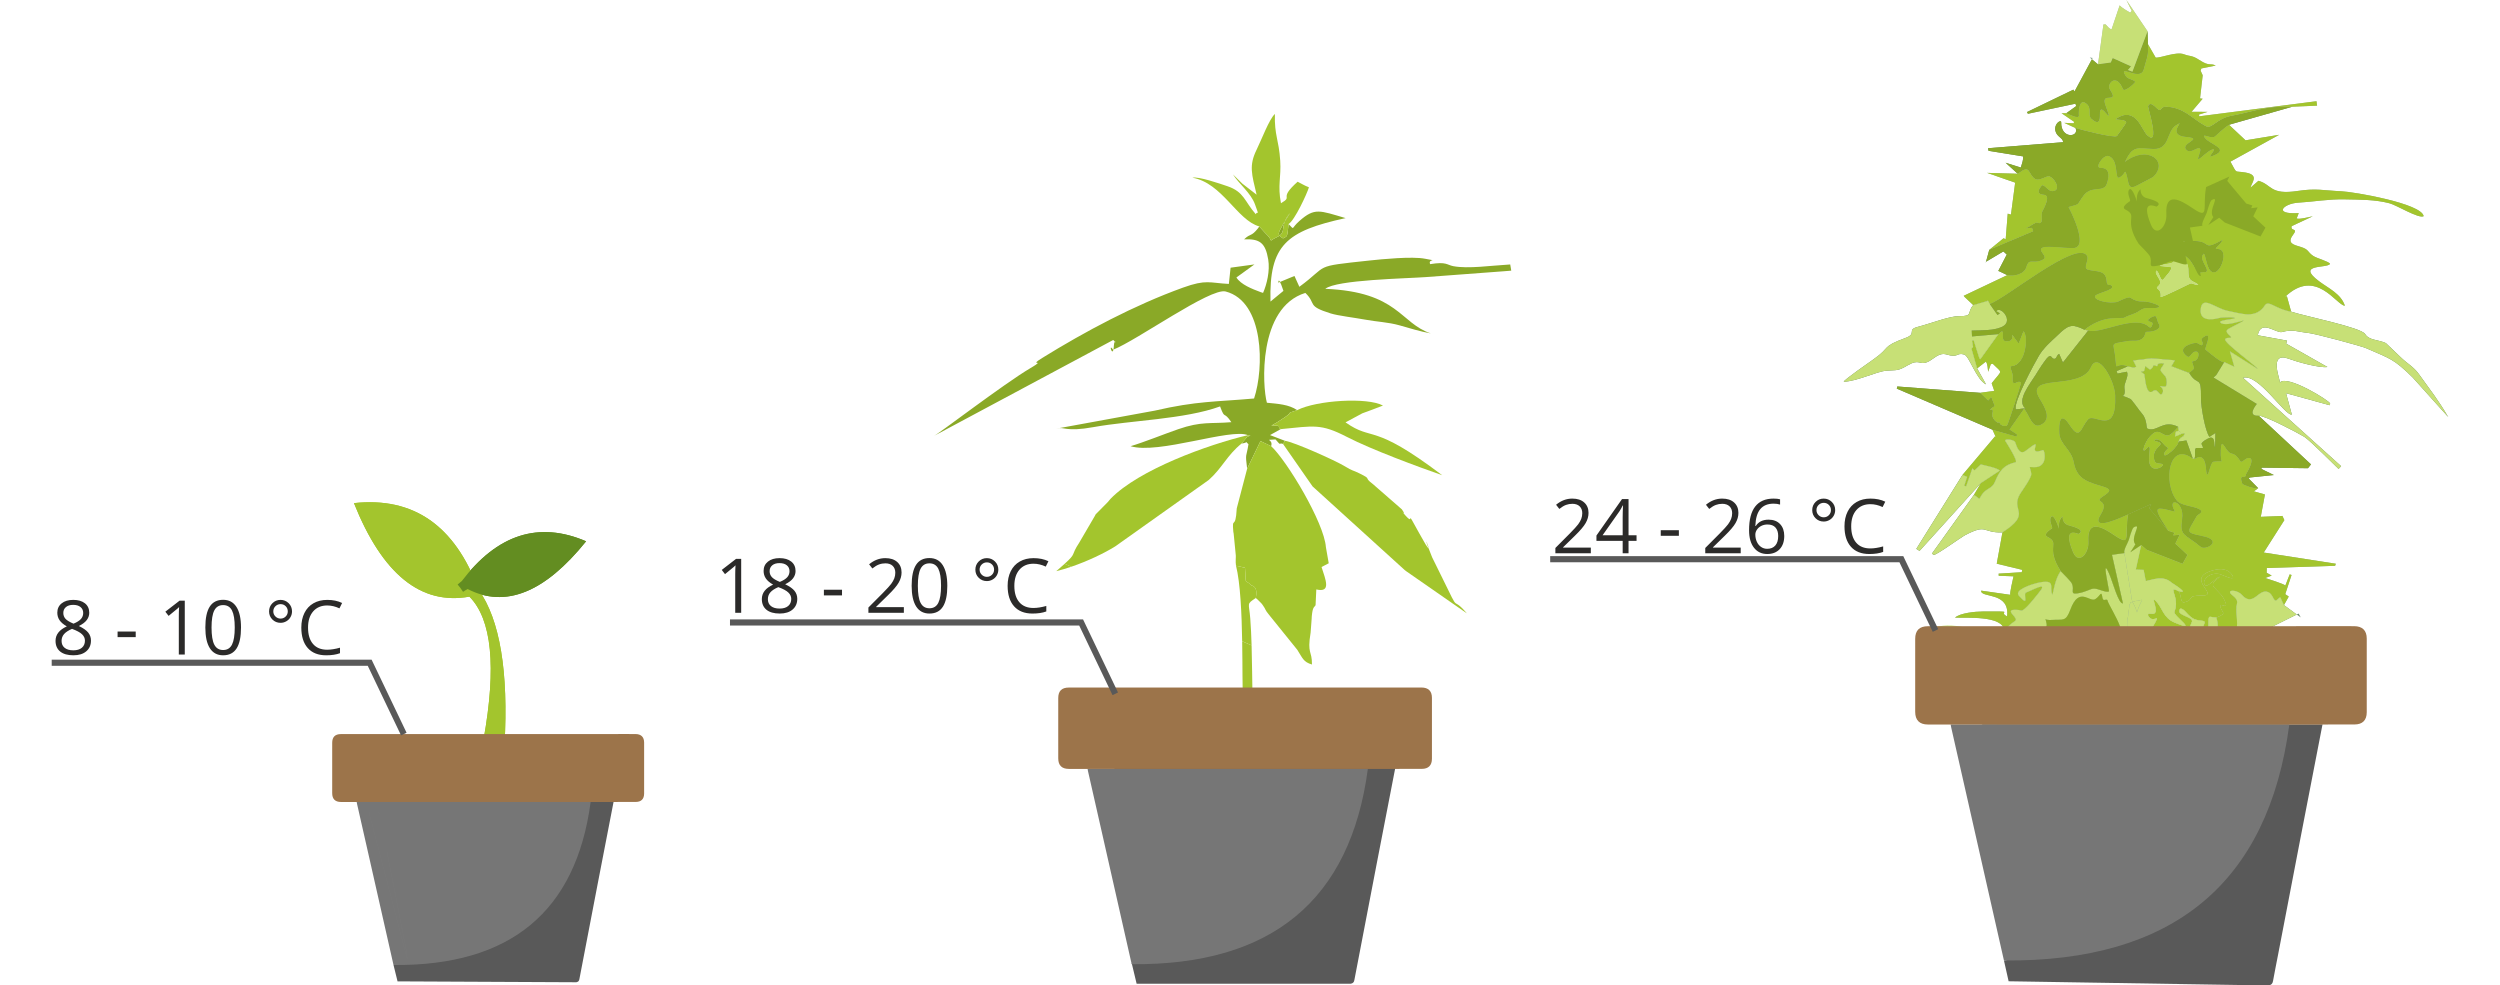 <?xml version="1.0" encoding="UTF-8"?>
<!DOCTYPE svg PUBLIC "-//W3C//DTD SVG 1.1//EN" "http://www.w3.org/Graphics/SVG/1.1/DTD/svg11.dtd">
<!-- Creator: CorelDRAW X8 -->
<svg xmlns="http://www.w3.org/2000/svg" xml:space="preserve" width="482px" height="190px" version="1.1" style="shape-rendering:geometricPrecision; text-rendering:geometricPrecision; image-rendering:optimizeQuality; fill-rule:evenodd; clip-rule:evenodd"
viewBox="0 0 1013657 400003"
 xmlns:xlink="http://www.w3.org/1999/xlink">
 <defs>
  <style type="text/css">
   <![CDATA[
    .str0 {stroke:#595959;stroke-width:2482.21}
    .fil0 {fill:none}
    .fil4 {fill:#767676}
    .fil15 {fill:#182716}
    .fil12 {fill:#365738}
    .fil10 {fill:#577759}
    .fil1 {fill:#638D21}
    .fil9 {fill:#678769}
    .fil13 {fill:#7C9B84}
    .fil6 {fill:#8AA927}
    .fil18 {fill:#8AA927}
    .fil8 {fill:#9BB39C}
    .fil7 {fill:#A3C52D}
    .fil2 {fill:#A3C52D}
    .fil11 {fill:#ACBCB3}
    .fil14 {fill:#C6C7A9}
    .fil16 {fill:#C7D6BA}
    .fil17 {fill:#C7E076}
    .fil19 {fill:#2B2A29;fill-rule:nonzero}
    .fil3 {fill:#595959;fill-rule:nonzero}
    .fil5 {fill:#9C744A;fill-rule:nonzero}
   ]]>
  </style>
 </defs>
 <g id="Слой_x0020_1">
  <rect class="fil0" x="-1" y="348" width="1013657" height="399305"/>
  <g id="_853588480832">
   <path class="fil1" d="M185202 237242c554,-487 1115,-948 1681,-1385 14466,-19011 31293,-24395 50473,-16147 -16765,20813 -32797,27270 -48100,19374 -628,340 -1244,720 -1844,1142 -661,-1053 -1400,-2051 -2210,-2984z"/>
   <path class="fil2" d="M204231 302345c1651,-29796 -1849,-50776 -10497,-62946 -9596,-26078 -26465,-37807 -50607,-35183 11534,28861 27157,41513 46866,37958 9105,9224 11021,28508 5756,57850 1572,3917 5744,1487 8482,2321z"/>
   <path class="fil2" d="M204231 302345c1651,-29796 -1849,-50776 -10497,-62946 -9596,-26078 -26465,-37807 -50607,-35183 11534,28861 27157,41513 46866,37958 9105,9224 11021,28508 5756,57850 1572,3917 5744,1487 8482,2321z"/>
   <g>
    <path class="fil1" d="M185202 237242c554,-487 1115,-948 1681,-1385 14466,-19011 31293,-24395 50473,-16147 -16765,20813 -32797,27270 -48100,19374 -628,340 -1244,720 -1844,1142 -661,-1053 -1400,-2051 -2210,-2984z"/>
    <path class="fil3" d="M152971 325494l95530 0c-4217,21516 -8315,43054 -12463,64582 -474,2460 -975,4913 -1415,7375 -134,760 -474,1077 -1238,1244l-72568 -358 -1636 -6645c7621,-871 12173,-9169 8470,-16057 -181,-519 -462,-1266 -703,-1748 -124,-839 -340,-1645 -640,-2410 -184,-1593 -1033,-3919 -1576,-5463 -318,-1340 -497,-2696 -1001,-3994 -722,-2413 -347,-4967 -834,-7424 -74,-872 -159,-1951 -315,-2790 -59,-1450 -745,-4548 -1303,-5789 -496,-1335 -926,-2718 -1410,-4053 -325,-1058 -782,-2073 -1033,-3150 -186,-1177 -543,-2224 -901,-3346 -146,-807 -407,-1594 -585,-2413 -360,-3093 -2001,-5793 -4379,-7561z"/>
    <path class="fil4" d="M159179 391692c47423,420 74096,-21647 80021,-66198l-94964 0 124 720 4791 21129 10028 44349zm-5640 -61127c1036,5109 2021,10230 3024,15345l7372 37626c360,1849 692,3706 789,5617l-15536 -59556c1326,0 2482,-59 3624,45 276,25 655,566 727,923zm3024 15345c-1003,-5115 -1988,-10236 -3024,-15345 -72,-357 -451,-898 -727,-923 -1142,-104 -2298,-45 -3624,-45l15536 59556c-97,-1911 -429,-3768 -789,-5617l-7372 -37626z"/>
    <path class="fil5" d="M197817 301588c0,3 0,3 0,5 -8869,0 -17735,0 -26602,0 -10765,3 -21528,5 -32293,13 -1378,0 -2219,707 -2219,1822 -3,1119 831,1834 2206,1846 1512,13 3024,-12 4533,-12 13783,-3 27567,-3 41351,0 13009,2 26021,5 39030,12 10954,8 21911,23 32867,28 1249,2 2155,-822 2147,-1909 -7,-1130 -717,-1710 -2132,-1725 -2865,-30 -5729,-75 -8591,-77 -16765,-5 -33532,-3 -50297,-3zm56493 -3646l-2696 0 -179 0c-1856,2 -3713,5 -5570,5 -19004,2 -38007,7 -57011,10 -16993,0 -33989,0 -50982,5 -2403,2 -3575,1179 -3577,3559 0,2979 -3,5960 -3,8941l0 2874c0,2872 3,5747 3,8621 2,2363 1206,3562 3569,3567 6928,8 13853,15 20781,15 12967,5 76889,0 89856,0 0,-47 3954,-27 8968,-30 2252,0 3433,-1179 3436,-3425 7,-6888 10,-13774 0,-20662 -3,-2271 -1224,-3468 -3542,-3473 -958,-5 -1917,-5 -2875,-7l-178 0z"/>
   </g>
  </g>
  <g id="_853588486912">
   <path class="fil6" d="M522482 90931c2654,2574 723,1988 4458,-1289 6193,-5433 8102,-4202 18694,-1114 -24100,5245 -31060,10971 -30494,33875l5260 -4339c-2815,-8646 -1872,-621 -2103,-3324l6576 -2730 1993 4398c12334,-9035 4942,-8142 28364,-10654 5069,-551 17385,-1762 22625,-739 6189,1221 959,-214 2103,2201 6662,-1102 6737,321 9425,827 6029,1134 15206,-248 23072,-700l417 2512 -2793 228 -31824 2383c-7921,596 -36384,1068 -40870,4766 29732,1241 30288,13948 42843,18103 -4170,-745 -8392,-2055 -12780,-3301 -4580,-1286 -9031,-1400 -13941,-2309 -4140,-767 -10906,-1561 -13940,-2509 -9946,-3108 -5600,-3818 -10264,-8326 -19373,5968 -17457,38080 -15613,44576 4463,439 8944,692 12285,3008 -5275,1787 -948,134 -5076,2932 -2133,1449 -3483,2298 -5382,3358 4895,-136 1931,489 3783,1410l-4351 2425 6074 2321 -812 1256c-1914,-678 -417,1206 -3031,-1815 -5282,378 -769,-434 -1767,2746l-4324 -2075 -5426 11227c-844,-6744 -325,-4337 546,-9961 -1817,-1552 407,-653 -2830,-261l2041 -2390c1144,-1462 3604,-10 553,-1013 -6962,-2951 -36382,7918 -47626,4473 5223,-1519 13603,-4910 19349,-6901 9472,-3284 13076,-2124 21563,-2847 -3207,-4751 -2475,-906 -4399,-5907 -27,-60 -59,-350 -183,-482 -14447,5242 -36221,5654 -51290,8380 -11808,2140 -11778,-382 -15283,663l40013 -7325c17179,-3972 24892,-3557 40368,-4940 4121,-12349 4173,-39335 -11545,-43434 -6180,-1613 -35942,19816 -45692,23648 -2142,-3298 47,4265 330,-1680 166,-3458 1820,203 -251,-2291l-72808 38961c1787,-720 28419,-21176 39224,-27555 6876,-4061 -1380,-301 4731,-4091 17453,-10790 37370,-21417 57141,-28558 9573,-3450 10738,-1886 18629,-1502l705 -6590 9683 -1330 -7328 5307c1815,2864 6330,4641 9924,5969 204,70 596,214 904,283 1516,-3430 2854,-8948 2094,-13543 -1144,-6860 -3489,-8444 -9787,-8196 2701,-2626 2733,-829 5687,-4530 97,-129 330,-464 432,-722l2323 2556c4307,3999 606,3764 4850,1820 4389,-2001 785,-4667 5382,-9810l-2775 4386c-1907,3833 -2865,4151 -85,5935 1609,-1082 1688,129 2229,-5850z"/>
   <path class="fil7" d="M507477 261960l-3825 -1666c-186,-10954 -734,-23717 -2502,-30667l3647 824c615,7886 -507,4113 2586,7119 278,265 2812,288 1785,5160 -3885,2631 -2746,1673 -2229,8375 260,3411 424,7059 538,10855z"/>
   <path class="fil7" d="M507477 261960l-3825 -1668c90,5307 102,10194 127,13788l124 10172 3949 -652c-139,-7430 -171,-14784 -375,-21640z"/>
   <path class="fil7" d="M515413 181097c6434,5942 21521,31082 22223,40989l1149 6543 -2914 1519c1609,5111 4074,10542 -2127,9105l-300 6391c-519,966 -1179,435 -1549,4639 -22,269 -25,619 -40,897l-417 5537c-1472,8956 569,7080 546,13005 -3529,-1040 -3768,-2545 -5962,-5970l-11393 -14119c-1934,-2318 -1241,-2110 -2557,-3924 -156,-216 -353,-497 -514,-700l-1752 -1755c-122,-114 -452,-320 -638,-524 1025,-4863 -1507,-4890 -1790,-5165 -3088,-3001 -1971,774 -2579,-7122l-3654 -814c-263,-1703 3,-3798 -82,-4225l-863 -8807c-18,-203 -122,-551 -139,-752 -626,-6853 883,-151 1397,-9507l4210 -16072 5414 -11237 4331 2068z"/>
   <path class="fil7" d="M520216 180171l809 -1256c3575,472 20367,7958 24269,10336 3460,2105 2884,1373 6007,2917 5339,2643 1313,1238 5314,4242l11863 10348c2795,4115 -2061,-1484 1387,2418 4262,4823 -623,-4180 5662,7282 8812,16065 -1392,-6769 5210,9718l4190 8504c7663,15842 3158,6365 9917,14283l-24564 -17075c-196,-157 -474,-365 -670,-514l-37380 -33939 -12014 -17264z"/>
   <path class="fil7" d="M434319 230026l-2720 -1189c5026,-4552 2194,-2914 5945,-8623l6265 -10723c124,-206 248,-534 384,-732l4943 -5000c181,-193 372,-466 548,-660 179,-186 375,-459 556,-648 11391,-11773 39579,-22022 55731,-25817 481,156 821,253 1057,308 643,159 457,12 0,0 -442,-10 -1139,99 -1613,702l-2026 2395c-5947,4804 -7921,10061 -13347,14807l-37920 26932c-4441,2765 -11138,5972 -17803,8248z"/>
   <path class="fil7" d="M434319 230026l-2720 -1189c-874,790 -1984,1768 -3406,2999 1993,-487 4056,-1102 6126,-1810z"/>
   <path class="fil7" d="M522480 90928c-534,5982 -621,4766 -2227,5851 -2780,-1777 -1829,-2095 85,-5935l2772 -4379c-4604,5138 -988,7799 -5374,9802 -4252,1944 -558,2180 -4850,-1821l-2323 -2550c-9043,-2556 -14961,-17623 -27108,-19770 2633,-529 10894,2333 14198,3452 6853,2324 6905,6134 11527,11379 571,-1688 1663,1491 -340,-4031 -1690,-4657 -6568,-8343 -8926,-12128 1090,1136 2562,2479 3833,3760l5766 4468c-1988,-8340 -3163,-11803 -30,-18204 2177,-4444 5101,-12362 7454,-14586 -253,8790 1611,10348 2165,19026 429,6727 -1125,9917 295,17227 5347,-3101 -1442,-1403 6764,-8728 2142,1043 2291,1343 4590,2262 -762,2579 -5826,13515 -8271,14905z"/>
   <path class="fil7" d="M519300 174179c-1854,-921 1107,-1549 -3783,-1412 1909,-1070 3242,-1902 5384,-3356 4126,-2803 -196,-1155 5064,-2934 7983,-4056 28600,-5295 34833,-1862 -2766,1134 -5630,2120 -8383,3152l-6818 3667c11306,7990 10504,-323 39246,21463 -9703,-3398 -28585,-10346 -38698,-15563 -10688,-5518 -13366,-4428 -26845,-3155z"/>
  </g>
  <g id="_853588509152">
   <path class="fil3" d="M451367 311609l114445 0c-5052,25775 -9961,51580 -14928,77370 -571,2947 -1169,5883 -1696,8837 -163,908 -568,1288 -1484,1489l-86890 0 -2005 -8392c9129,-1043 14583,-10984 10145,-19235 -216,-620 -552,-1519 -839,-2095 -152,-1003 -410,-1971 -770,-2886 -221,-1907 -1234,-4694 -1886,-6546 -383,-1606 -596,-3229 -1202,-4781 -864,-2894 -414,-5952 -998,-8899 -87,-1045 -191,-2335 -377,-3343 -69,-1733 -894,-5446 -1561,-6930 -594,-1604 -1110,-3257 -1688,-4858 -390,-1268 -936,-2480 -1239,-3775 -221,-1408 -653,-2664 -1080,-4007 -176,-968 -486,-1911 -700,-2892 -431,-3703 -2395,-6940 -5247,-9057z"/>
   <path class="fil4" d="M458806 391365c56813,504 88766,-25932 95866,-79304l-113770 0 149 861 5741 25314 12014 53129zm-6756 -73230c1238,6121 2420,12254 3621,18385l8829 45075c435,2216 832,4440 949,6729l-18614 -71346c1588,0 2973,-75 4343,52 331,30 785,678 872,1105zm3621 18385c-1201,-6131 -2383,-12264 -3621,-18385 -87,-427 -541,-1075 -872,-1105 -1370,-127 -2755,-52 -4343,-52l18614 71346c-117,-2289 -514,-4513 -949,-6729l-8829 -45075z"/>
   <path class="fil5" d="M505092 283423c0,0 0,3 0,5 -10624,0 -21245,0 -31869,0 -12895,3 -25790,3 -38685,13 -1653,2 -2659,849 -2661,2184 -3,1341 998,2197 2646,2212 1809,15 3619,-15 5428,-15 16512,-3 33026,-3 49540,0 15586,2 31172,7 46758,15 13126,10 26249,27 39375,32 1494,3 2581,-985 2571,-2286 -7,-1355 -858,-2048 -2554,-2065 -3433,-38 -6863,-90 -10291,-92 -20086,-8 -40172,-3 -60258,-3zm67680 -4368l-3230 0 -215 0c-2225,0 -4446,5 -6670,5 -22769,2 -45536,7 -68301,10 -20359,2 -40718,0 -61077,7 -2877,3 -4284,1412 -4284,4262 -3,3569 -3,7141 -3,10713l0 3443c0,3443 0,6886 3,10329 0,2832 1445,4266 4277,4271 8298,10 16596,20 24894,20 15536,5 92112,0 107646,0 0,-59 4738,-35 10745,-35 2696,0 4113,-1412 4118,-4105 8,-8251 10,-16502 0,-24753 -5,-2723 -1467,-4155 -4244,-4162 -1150,-3 -2296,-5 -3446,-5l-213 0z"/>
  </g>
  <g id="_853588510528">
   <path class="fil8" d="M876070 107956l4679 507c313,1149 -2189,3594 -3078,4760 -1251,1646 -1511,-2616 -2951,-3420 -1206,1715 3227,4212 819,6230 -1899,1589 1355,579 891,4453 -92,770 12106,-5552 12352,-5473 2561,832 4728,1189 702,-819 -2877,-1435 -970,-4662 -2306,-7126 -1191,-2197 -7365,-2150 -6550,-1731 3470,1783 -3490,1587 -4558,2619zm25545 -10537c-7904,4423 -4960,1159 -9927,561 -2316,-280 -8226,-469 -9281,2122 -531,1306 4597,3200 6469,6077 5404,8308 1219,4026 4932,4267 3684,238 -1484,-4245 -484,-6685 1584,-3855 1311,6866 4766,6729 2944,-114 5582,-8538 2222,-9238 -2915,-606 -1480,270 1303,-3833zm2566 -46775l6739 6310 13628 -2236 -19771 10894c3033,5349 1191,3525 6253,4446 5659,1030 2241,4172 1886,6136l3232 -2805c5575,1541 4515,5858 15975,4113 7589,-1157 10307,-184 17557,122 5034,211 32735,4944 33532,10132 -1978,1114 -10936,-4480 -13905,-5252 -5923,-1542 -11902,-1438 -17981,-1587 -6657,-163 -12724,976 -19061,1351 -5821,342 -10525,4850 238,4227l-841 2160c859,551 5327,-651 6560,-869l-8578 3989c-660,2365 2897,451 501,3619 -2564,3393 415,3994 3108,4810 3448,1048 2718,2018 5054,3622 1606,1104 6451,2266 6890,3276 -1042,1939 -14084,-166 -4435,7062 3825,2867 8945,5126 10474,9946 -3524,-248 -11753,-15588 -24261,-3631l728 -228 1725 6245c-6211,-1018 -9177,-4858 -10649,-2616 -3741,5689 -9360,3385 -15020,2283 -5068,-988 -10216,-6257 -11021,-1075 -804,5171 3989,4960 7507,3994 1362,-377 7563,-437 6001,201 -516,211 -6351,690 -5587,1599 2321,2748 16323,-4066 5126,1591 -2820,1425 -3520,1809 -1112,3922 1506,1323 -1859,112 -2048,1402 -231,1594 12776,10919 13173,11897l-11257 -7118 1785 6230 -4078 -1857c-770,866 -6424,-4048 -7708,-5051 -389,-308 2932,-7122 -72,-5382 -2477,1435 -851,1822 -888,2825 -75,2103 -1765,-308 -2976,-121 -3138,481 -7693,2407 -3019,5614 1187,-139 1445,-2174 3170,-2214 1646,-40 1189,2301 551,3123 -1132,1459 -2333,429 -1909,1569 1060,2842 695,2313 -1313,4070l-7183 -2752 1392 -2393 -9603 -849 -7437 928 1278 2557c-1045,481 -1591,149 -3520,-161 -5446,-2073 -4229,3661 -5143,-4588 -571,-5143 -2355,-4487 5280,-5756 2264,-377 4518,459 6153,-1313 1289,-1397 390,-2502 1837,-2460 2664,77 6052,-1263 4349,-3386 -261,-325 -777,-2730 -1080,-2819 -772,-224 -3055,1074 -2991,1554 114,871 2197,464 1822,1628 -395,1221 -807,1847 -1658,1075 -5575,-5052 -19607,3212 -24462,1506l-1564 -337c2812,-2408 7203,-4423 10959,-4642 8390,-486 2224,447 8668,-1740 3423,-1162 3008,-2728 7024,-2418 1477,115 5657,-106 2279,-1472 -5456,-2206 -6133,117 -10311,-2633 -881,-579 -4230,1238 -5012,1556 -2869,1164 -10703,-538 -9243,-2475 829,-1099 7844,-2395 6689,-3884 -792,-1020 -1946,648 -2154,-2212 -325,-4475 -4379,-3403 -7626,-4436 -2095,-665 755,-4098 -342,-5711 -4294,-6317 -33108,17686 -39365,19642l-874 -1577 -10 323 -5843 1703 -3490 -3287 -395 -481 17701 -8402c2757,516 6868,-385 7692,-3287 1154,-4078 2807,-941 6804,-3083 2291,-1226 -2800,-3768 -60,-4895 1847,-757 9519,395 12476,221 6521,-382 -2125,-16626 -2110,-16628 5074,-1445 2996,-462 6166,-4696 3212,-4292 8146,-931 9412,-4801 1033,-3152 1229,-6354 -2685,-6345 -2403,8 1221,-5644 3519,-4842 4230,1474 2326,9683 4262,8675 2748,-1432 2115,-4334 3222,-149 760,2865 380,5496 4396,3150 981,-573 5836,-2994 6024,-3172 6583,-6186 -2134,-13213 -11428,-6010 3235,-7211 5397,-5602 11550,-5391 6868,231 5143,-7097 9261,-9636 4977,-3070 -4723,4006 4165,4781 7869,685 -3207,2695 326,5463 1596,1251 3904,-1462 5172,-834 976,482 -1253,4523 -511,4344 737,-174 4550,-4185 6086,-3982 1120,149 -2430,3421 -928,2890 8556,-3016 -1313,-4746 -2892,-7829 -806,-1571 2192,476 4017,-52 357,-102 3872,-3714 6036,-4918z"/>
   <path class="fil8" d="M863265 208756c-1569,8641 1598,13419 -5603,8507 -4887,-3336 -11070,-6772 -10532,2497 296,5096 -4043,9569 -6210,4406 -4637,-11059 2043,-7358 2216,-7457 3334,-1926 -3802,-3301 -4492,-3611 -2480,-1110 -1783,-3687 -2105,-3376 -2038,1963 -1316,5724 -1266,5475 79,-387 -2070,-6868 -3215,-5423 -1181,1494 802,4341 273,4716 -1015,722 -3701,2467 -1779,3428 5334,2666 -1060,3919 5366,13923 -2338,2601 -3254,9802 -3420,9464 -1358,-2713 1980,-6600 -6206,-4681 -1720,402 -9609,2733 -7365,5230 4588,5106 1544,-802 2922,-1316 2547,-948 8509,-4376 5813,-846 -1045,1365 -6756,8851 -7893,8067 -77,-52 -5813,-1167 -3634,1417 3172,3761 1072,1609 -3120,6745 -643,-6298 -15799,-4965 -20032,-5230 2155,-1922 8341,-2480 11203,-2488 14478,-37 5748,-106 9948,1991 1204,-10214 -10909,-7303 -10512,-10460l11803 1695c-256,-918 1057,-6190 1321,-7501l-6010 -228 -32 -864 9390 -576 174 -965 -10336 -2483 2311 -12709c12441,-7972 2899,-8782 7250,-15734 966,-1539 4677,-6533 4483,-8087 -399,-3182 -1675,-2701 1202,-2639 5833,122 4232,-7285 3519,-7012 -7796,2986 1954,-6710 -7044,333 -2619,2050 -3632,-2021 -4225,-3488 -471,-1162 -4798,-1608 -3986,-402 514,767 5277,8258 4103,8531 -4704,1095 -6481,3336 -8375,7973 -1154,2830 -3515,2502 -5329,5225 -1567,2348 -224,1765 -3170,72l2817 -4776 7705 -5056c-899,-1181 -6029,-2100 -7720,-2564l-2589 2408 -851 -822 -2542 7310 -730 -223 1194 -3632 -1926 -747 13186 -15613 325 209 -1341 -2959 9661 2738 318 -713 -3133 -2085 5962 -8519c2125,2274 3203,8162 6673,6598 4825,-2174 1534,-7419 -388,-10584 -6520,-10746 16443,-3046 20801,-12801 3048,-6821 9691,5290 9956,11384 738,16923 -8568,7322 -10894,9732 -3118,3230 -3254,9204 -7630,2468 -3863,-5950 -4364,-939 -4141,3231 241,4486 4875,6509 5851,11729 1288,6903 5563,7995 11825,9842 4952,1462 1663,2852 -625,4545 -2743,2030 3519,784 -226,6828 -4756,7670 9678,437 11056,-47z"/>
   <path class="fil8" d="M916039 198147l-1728 1274 4478 1283 -1690 9075 8784 -358 792 1691 -8375 13158 29258 4547 -286 837 -27736 898 -54 1912 2060 1164 -2641 978c1310,459 7595,2373 8164,3075l1779 -4552 755 258 -2569 7782 1427 965 -1946 3463c-1926,-3718 -871,-3775 -2976,-2016 -1177,983 -1340,-2330 -3373,-3244 -3947,-1779 -6082,6310 -10676,1135 -1648,-1857 -5114,-2224 -4893,-1030 236,1265 3463,2124 2823,4621 -829,3227 652,6948 -226,11074 -643,3028 -4379,7324 -8224,7215 -2207,-62 -4232,-1022 -5180,628 -740,1291 -3024,3011 -2979,445 149,-8068 7891,-2269 6350,-5471 -2944,-6124 4631,268 1931,-8278 4726,-1869 2199,-1847 1578,-4523 -426,-1829 3088,1353 2220,-1306 -1085,-3313 -2766,-4204 -4779,-6540 -1730,-2006 2356,-3495 2304,-4255 -1887,658 -4739,4337 -5801,3510 -1767,-1377 1152,-5347 5553,-4589 1266,218 7111,3425 5403,551 -1645,-2773 -4805,-2867 -7595,-2118 -12386,3329 2911,10304 -4682,10311 -6987,8 -2715,1631 -7220,2746 -1663,412 -1050,-2706 -2267,-4478 4975,1323 -2787,-3426 -2795,-3433 -3480,-3150 -7320,-1373 -10574,-717l-869 -4550 -3179 -105 2184 -9958 2286 1946 14499 5667 1990 -3602 -4932 -4585 1778 -3629 -2661 311 521 -1102 -2502 -790c-578,-1144 -5727,-7948 -4113,-8879 1323,-762 6997,1423 6694,909 -3462,-5900 4233,-4488 3076,3333 -1035,7018 1147,5747 7585,11138 1860,1556 9420,-2564 457,-4341 -7506,-1490 -5669,-1758 -2216,-8105 439,-811 3236,-1544 1122,-2757 -2279,-1306 -7484,-1383 -9205,-3575 -5815,-7404 -3092,-24440 6549,-17018l687 122c4478,-2870 4597,2867 4855,5096 494,4222 1403,-3761 2803,-3992 5160,-858 2633,1904 2971,-4681 318,-6193 1941,683 4177,1258 2369,609 2632,1544 3917,3250 551,732 1678,-1160 3016,-1326 3706,-459 -784,6628 -784,6638 42,2526 -3093,-929 -1514,3782 188,556 5210,2190 6414,1857z"/>
   <path class="fil9" d="M863011 148712l-4433 1896 340 1042 3791 -757c1052,1644 -1299,4712 -959,6678 941,5428 -3941,1437 2393,4363 680,315 3570,4682 4761,5997 2132,2353 1589,5806 2182,6052 3967,1646 6223,-3870 12478,-708 -1028,983 -3001,3615 -4545,3453 -1693,-176 -3155,-2239 -5006,-1216 -3855,2130 -6082,9723 -3386,6729 2971,-3301 -119,4329 1792,7047 1834,2606 6876,-759 4259,-1094 -1695,-219 -2569,37 -2891,-2177 -683,-4657 4862,-5367 1720,-6710 -340,-146 -1559,-253 -1547,-563 15,-462 1276,-345 1614,-224 1516,546 2043,2346 3666,3138 827,404 -1405,1097 -1390,2790 20,1976 6042,-3458 5865,-5173l3188 -479 2594 7347c-9641,-7422 -12364,9614 -6549,17018 1721,2192 6926,2269 9205,3575 2114,1213 -683,1946 -1122,2757 -3453,6347 -5290,6615 2216,8105 8963,1777 1403,5897 -457,4341 -6438,-5391 -8620,-4120 -7585,-11138 1157,-7821 -6538,-9233 -3076,-3333 303,514 -5371,-1671 -6694,-909 -1614,931 3535,7735 4113,8879l-7693 -9164 854 -1782 -9444 4264c-1378,484 -15812,7717 -11056,47 3745,-6044 -2517,-4798 226,-6828 2288,-1693 5577,-3083 625,-4545 -6262,-1847 -10537,-2939 -11825,-9842 -976,-5220 -5610,-7243 -5851,-11729 -223,-4170 278,-9181 4141,-3231 4376,6736 4512,762 7630,-2468 2326,-2410 11632,7191 10894,-9732 -265,-6094 -6908,-18205 -9956,-11384 -4358,9755 -27321,2055 -20801,12801 1922,3165 5213,8410 388,10584 -3470,1564 -4548,-4324 -6673,-6598l626 -37c-3959,-3026 1958,-10105 4108,-13605 1048,-1708 3753,-6126 5136,-7305 1263,-1077 1246,824 2407,799 1093,-22 986,-1750 1971,-1968l1522 3487 10341 -13049c4855,1706 18887,-6558 24462,-1506 851,772 1263,146 1658,-1075 375,-1164 -1708,-757 -1822,-1628 -64,-480 2219,-1778 2991,-1554 303,89 819,2494 1080,2819 1703,2123 -1685,3463 -4349,3386 -1447,-42 -548,1063 -1837,2460 -1635,1772 -3889,936 -6153,1313 -7635,1269 -5851,613 -5280,5756 914,8249 -303,2515 5143,4588z"/>
   <path class="fil9" d="M929862 43327l-25681 7317c-2164,1204 -5679,4816 -6036,4918 -1825,528 -4823,-1519 -4017,52 1579,3083 11448,4813 2892,7829 -1502,531 2048,-2741 928,-2890 -1536,-203 -5349,3808 -6086,3982 -742,179 1487,-3862 511,-4344 -1268,-628 -3576,2085 -5172,834 -3533,-2768 7543,-4778 -326,-5463 -8888,-775 812,-7851 -4165,-4781 -4118,2539 -2393,9867 -9261,9636 -6153,-211 -8315,-1820 -11550,5391 9294,-7203 18011,-176 11428,6010 -188,178 -5043,2599 -6024,3172 -4016,2346 -3636,-285 -4396,-3150 -1107,-4185 -474,-1283 -3222,149 -1936,1008 -32,-7201 -4262,-8675 -2298,-802 -5922,4850 -3519,4842 3914,-9 3718,3193 2685,6345 -1266,3870 -6200,509 -9412,4801 -3170,4234 -1092,3251 -6166,4696 -15,2 8631,16246 2110,16628 -2957,174 -10629,-978 -12476,-221 -2740,1127 2351,3669 60,4895 -3997,2142 -5650,-995 -6804,3083 -824,2902 -4935,3803 -7692,3287l-3602 -1721 -221 355 3629 -6997 -1427 -1246 -7139 4257 2 380 1433 -5268 17916 -7573 -538 -1402 -3143 213c1390,251 4359,-2609 5280,-2246 2929,1154 1323,-3073 2018,-4485 546,-1115 3785,-6740 630,-6921 -4247,-248 -648,-3840 -615,-3832 1330,265 2368,2432 4043,2430 3575,-3 1673,-4687 -990,-6010 -1341,-667 -4384,2391 -6335,745 -2656,-2239 -1546,-5866 -6702,-1825l-4927 -4470 6178 1951c608,-2135 929,-2557 951,-4518l-14049 -2278 -219 -1038 30440 -2445c149,-1772 -2609,-2100 -3106,-4699 -558,-2931 2408,-4661 2373,-3395 -186,6962 7524,6086 5804,2335 1514,571 15911,4270 16837,3272 335,-360 3522,-4925 3668,-5198 1006,-1866 -4954,-1206 -3956,-1861 7935,-5208 10219,4552 12468,6687 5649,5366 313,-11431 479,-11803 918,-2043 2867,444 3711,1134 1866,1529 1184,-995 3616,-861 7469,404 10579,5049 16140,7945 2338,1219 4393,-3102 10144,-4204 10401,-1991 13176,-3987 24862,-3751z"/>
   <path class="fil9" d="M845554 133816c-5334,-2659 -6690,-1800 -10887,2184 -2745,2604 -5796,5188 -7710,8489 -1851,3187 -10437,18850 -9288,21680l3338 -338 -5962 8519 3133 2085 -318 713 -9661 -2738 -38834 -16668 194 -874 33587 2574 3311 3182 1266 -1390 1343 3520 -2078 1564c3140,-358 -789,1926 2609,4810 1380,1172 1137,-372 1524,678 387,1045 2365,1432 3026,901 387,-313 5729,-16874 5699,-17301 -1266,-1869 -3783,2673 -3388,-2333 151,-1936 -1562,-4322 -576,-4399 6506,-509 6811,-13597 4847,-14195l-1908 4899c-5451,-7434 203,-501 -5178,-883 -2683,-189 509,-6523 -3033,-2880l-10716 929 -92 -2376c3900,-161 8762,142 12299,-1516 5071,-2378 -921,-8795 -2363,-6320l1492 846 -988 673 -3122 -4460c6257,-1956 35071,-25959 39365,-19642 1097,1613 -1753,5046 342,5711 3247,1033 7301,-39 7626,4436 208,2860 1362,1192 2154,2212 1155,1489 -5860,2785 -6689,3884 -1460,1937 6374,3639 9243,2475 782,-318 4131,-2135 5012,-1556 4178,2750 4855,427 10311,2633 3378,1366 -802,1587 -2279,1472 -4016,-310 -3601,1256 -7024,2418 -6444,2187 -278,1254 -8668,1740 -3756,219 -8147,2234 -10959,4642z"/>
   <path class="fil10" d="M929428 126496c5557,1856 28381,6384 30027,9090 1594,2626 5319,2226 8412,3673 28,13 5466,5198 5878,5603 2820,2795 5362,3917 7586,7057 4795,6771 7464,9896 11882,17375l-14461 -16092c-7874,-7710 -9038,-7529 -18828,-11848 -2266,-1000 -20823,-5927 -23424,-6193 -4873,-496 -6156,-1653 -10773,-390 -2361,646 -8596,-5341 -9850,1311l11893 2177 -370 1211 16757 9495c-3388,489 -12647,-2185 -15573,-3299 -8569,-3264 -3537,8524 -3704,9601 2738,-3413 20558,7608 20384,8579l-196 628 -17713 -4880 2361 8710c-2949,330 -13605,-16807 -19836,-14973l39835 35890 -1030 1120c-122,-10 -11471,-11515 -13948,-13052 -2802,-1737 -16397,-8794 -18467,-8529 -5280,246 -616,-4957 -606,-5088l-186 298 -17569 -10719 1112 -1020 3227 -5282 4078 1857 -1785 -6230 11257 7118c-397,-978 -13404,-10303 -13173,-11897 189,-1290 3554,-79 2048,-1402 -2408,-2113 -1708,-2497 1112,-3922 11197,-5657 -2805,1157 -5126,-1591 -764,-909 5071,-1388 5587,-1599 1562,-638 -4639,-578 -6001,-201 -3518,966 -8311,1177 -7507,-3994 805,-5182 5953,87 11021,1075 5660,1102 11279,3406 15020,-2283 1472,-2242 4438,1598 10649,2616z"/>
   <path class="fil9" d="M902248 146949l-3227 5282 -1112 1020 17569 10719 186 -298c-10,131 -4674,5334 606,5088l21215 19729 -1234 1561 -18805 -243 -84 546 5051 2462 -9849 1013 -338 447 3813 3872c-1204,333 -6226,-1301 -6414,-1857 -1579,-4711 1556,-1256 1514,-3782 0,-10 4490,-7097 784,-6638 -1338,166 -2465,2058 -3016,1326 -1285,-1706 -1548,-2641 -3917,-3250 -2236,-575 -3859,-7451 -4177,-1258 -338,6585 2189,3823 -2971,4681 -1400,231 -2309,8214 -2803,3992 -258,-2229 -377,-7966 -4855,-5096 688,-1904 -350,-4356 941,-4426 2698,-141 3038,633 1983,-1544 -395,-812 2835,-2537 3470,-2624 2279,-315 1251,3108 1986,3875l117 -5816 -2423 1572c-1827,-2587 -3460,-12548 -3418,-15470 144,-10157 -1273,-4594 -4756,-10450 2008,-1757 2373,-1228 1313,-4070 -424,-1140 777,-110 1909,-1569 638,-822 1095,-3163 -551,-3123 -1725,40 -1983,2075 -3170,2214 -4674,-3207 -119,-5133 3019,-5614 1211,-187 2901,2224 2976,121 37,-1003 -1589,-1390 888,-2825 3004,-1740 -317,5074 72,5382 1284,1003 6938,5917 7708,5051z"/>
   <path class="fil11" d="M929862 43327c-11686,-236 -14461,1760 -24862,3751 -5751,1102 -7806,5423 -10144,4204 -5561,-2896 -8671,-7541 -16140,-7945 -2432,-134 -1750,2390 -3616,861 -844,-690 -2793,-3177 -3711,-1134 -166,372 5170,17169 -479,11803 -2249,-2135 -4533,-11895 -12468,-6687 -998,655 4962,-5 3956,1861 -146,273 -3333,4838 -3668,5198 -926,998 -15323,-2701 -16837,-3272l-4582 -2107 3815 176 241 -566 -5154 -3529 1961 7c939,387 5183,2505 5067,1003 -134,-1681 77,-7380 3125,-4870 2383,1961 372,4689 1998,6128 2889,2555 3470,1043 3413,-1764 -144,-6894 6258,6947 2326,-3535 -2391,-6372 5955,-149 1708,-6652 -1366,-2090 2559,-7003 5386,-82 551,1350 4540,-2299 4815,-2783 455,-794 -2879,-1226 -3589,-2301 -3842,-5826 5908,2371 7174,-2996 846,-3584 2082,-5304 1702,-10192l3138 5461c1946,256 8313,-2537 11468,-1343 2683,1013 3152,291 6213,2299 4326,2834 4289,1102 6692,2293l-5833 1182 -296 908 849 1847 -1080 9393 1065 131 -4505 5300 6518 30 -3534 1117 149 692 47574 -6129 238 1808 -10093 434z"/>
   <path class="fil10" d="M865263 261051c-3379,-687 -4307,-3793 -5411,-7032 -1003,-2931 -4781,-9338 -4823,-9792 -184,-1973 -1919,553 -2234,-1700 -427,-3031 -748,-758 -2758,618 -2448,1670 -6571,-5451 -10209,4306 -1902,5099 -2880,3863 -7415,4188 -3929,280 -2594,-1586 -2249,1566 288,2634 -2249,4518 -3969,2055 -829,-1184 -7677,3880 -5902,4175 2256,375 9030,-3020 14523,611l362 1018 -6056 2090 -1281 -1321 30 5625 -9457 546 -430 -933 1211 -2922 -6026 3939 -6650 0c52402,-18542 31953,-17832 6496,-12167 4192,-5136 6292,-2984 3120,-6745 -2179,-2584 3557,-1469 3634,-1417 1137,784 6848,-6702 7893,-8067 2696,-3530 -3266,-102 -5813,846 -1378,514 1666,6422 -2922,1316 -2244,-2497 5645,-4828 7365,-5230 8186,-1919 4848,1968 6206,4681 166,338 1082,-6863 3420,-9464 983,1027 4063,4008 4535,5036 1179,2579 -990,4369 2093,3979 3102,-395 4924,-1663 6446,-1931 1857,-325 5227,1852 6501,1092 216,-129 -3331,-15097 146,-6980 1370,3197 3768,12237 5503,11858l-4448 -19707 5054 -715 3170 19689c6143,-779 3932,-2199 1921,4386 -7,-7 -2626,-8883 -3296,-662 -189,2340 -1145,5354 -410,8044 643,2351 8104,202 4984,2001 -3512,2026 3339,2743 -2854,3120z"/>
   <path class="fil12" d="M879548 215438l2502 790 -521 1102 2661 -311 -1778 3629 4932 4585 -1990 3602 -14499 -5667 -2286 -1946 -4403 2946 2045 -3214c-2333,-2564 2993,-8981 -665,-6926 -765,430 -1867,4724 -2036,5198 -464,1303 -2229,4143 -1762,5247l-5054 715 4448 19707c-1735,379 -4133,-8661 -5503,-11858 -3477,-8117 70,6851 -146,6980 -1274,760 -4644,-1417 -6501,-1092 -1522,268 -3344,1536 -6446,1931 -3083,390 -914,-1400 -2093,-3979 -472,-1028 -3552,-4009 -4535,-5036 -6426,-10004 -32,-11257 -5366,-13923 -1922,-961 764,-2706 1779,-3428 529,-375 -1454,-3222 -273,-4716 1145,-1445 3294,5036 3215,5423 -50,249 -772,-3512 1266,-5475 322,-311 -375,2266 2105,3376 690,310 7826,1685 4492,3611 -173,99 -6853,-3602 -2216,7457 2167,5163 6506,690 6210,-4406 -538,-9269 5645,-5833 10532,-2497 7201,4912 4034,134 5603,-8507l9444 -4264 -854 1782 7693 9164z"/>
   <path class="fil10" d="M807120 123391l3122 4460 988 -673 -1492 -846c1442,-2475 7434,3942 2363,6320 -3537,1658 -8399,1355 -12299,1516l92 2376 10716 -929 -7348 10230 -414 -457 -2326 -7318 -621 184 427 2495 -193 432 -283 -5 -43 786 2160 7579 3626 6476c-3884,-1768 -6808,-11495 -8854,-12106 -3197,-953 -2293,1507 -7178,-25 -3187,-1000 -5444,2150 -7891,3105 -3306,1294 -3080,-1504 -7913,1301 -4128,2398 -4173,1834 -8591,2169 -3994,306 -12054,4352 -17334,4483 -302,-491 11002,-8345 12134,-9137 7220,-5058 2862,-4914 13036,-8680 4704,-1740 171,-3252 4977,-4485 5155,-1326 12818,-4357 16648,-4319 5918,59 3013,-1371 5764,-4483l5843 -1703 10 -323 874 1577z"/>
   <path class="fil9" d="M926511 245597l6814 5019 -866 -1556 -10612 5267 469 1509 8676 4364 -234 586 -7692 2164 -104 603 4885 4535 -45112 0 1328 -3251c-521,-599 -7315,156 -3522,-2488 4098,-2854 4227,1386 5922,-3410 184,-524 2371,-5933 2482,-6101 1798,-2684 -6900,-2761 -4579,-5767 1750,-451 3202,3520 6406,4446 2857,827 4324,-189 3125,2410 -749,1624 1954,2671 1966,-710 15,-4100 139,-2673 3225,-2541 2700,8546 -4875,2154 -1931,8278 1541,3202 -6201,-2597 -6350,5471 -45,2566 2239,846 2979,-445 948,-1650 2973,-690 5180,-628 3845,109 7581,-4187 8224,-7215 878,-4126 -603,-7847 226,-11074 640,-2497 -2587,-3356 -2823,-4621 -221,-1194 3245,-827 4893,1030 4594,5175 6729,-2914 10676,-1135 2033,914 2196,4227 3373,3244 2105,-1759 1050,-1702 2976,2016z"/>
   <path class="fil12" d="M877862 147577c-3512,-643 -2226,1373 -3018,1065 -2222,-864 -556,171 -2683,1405 -2755,-1514 -1499,-2423 -2274,243 -342,1174 -2745,-404 15,1671 141,106 482,9211 3470,6739 2038,-1683 2800,3115 3890,576 873,-2036 -3135,-3081 635,-2378 1485,278 1077,-3336 368,-4207 -2140,-2639 -2656,-1877 -403,-5114zm10222 3805c3483,5856 4900,293 4756,10450 -42,2922 1591,12883 3418,15470l2423 -1572 -117 5816c-735,-767 293,-4190 -1986,-3875 -635,87 -3865,1812 -3470,2624 1055,2177 715,1403 -1983,1544 -1291,70 -253,2522 -941,4426l-687 -122 -2594 -7347 -3188 479c785,-2753 1996,-1124 2465,-3406 -1104,-168 -2517,1063 -3941,1264l431 -1991c1423,-305 785,-583 1857,420 -680,-1261 -603,424 -963,-2287 -6255,-3162 -8511,2354 -12478,708 -593,-246 -50,-3699 -2182,-6052 -1191,-1315 -4081,-5682 -4761,-5997 -6334,-2926 -1452,1065 -2393,-4363 -340,-1966 2011,-5034 959,-6678l-3791 757 -340 -1042 4433 -1896c1929,310 2475,642 3520,161l-1278 -2557 7437 -928 9603 849 -1392 2393 7183 2752z"/>
   <path class="fil8" d="M865263 261051l2005 3649 -9087 -4220 -688 842 879 6766 -45203 0 6026 -3939 -1211 2922 430 933 9457 -546 -30 -5625 1281 1321 6056 -2090 -362 -1018c-5493,-3631 -12267,-236 -14523,-611 -1775,-295 5073,-5359 5902,-4175 1720,2463 4257,579 3969,-2055 -345,-3152 -1680,-1286 2249,-1566 4535,-325 5513,911 7415,-4188 3638,-9757 7761,-2636 10209,-4306 2010,-1376 2331,-3649 2758,-618 315,2253 2050,-273 2234,1700 42,454 3820,6861 4823,9792 1104,3239 2032,6345 5411,7032z"/>
   <path class="fil10" d="M812243 216103c-8333,283 -5955,-3681 -15104,1085 -1783,929 -12019,8390 -12791,8020l-728 -491 17051 -23842c2946,1693 1603,2276 3170,-72 1814,-2723 4175,-2395 5329,-5225 1894,-4637 3671,-6878 8375,-7973 1174,-273 -3589,-7764 -4103,-8531 -812,-1206 3515,-760 3986,402 593,1467 1606,5538 4225,3488 8998,-7043 -752,2653 7044,-333 713,-273 2314,7134 -3519,7012 -2877,-62 -1601,-543 -1202,2639 194,1554 -3517,6548 -4483,8087 -4351,6952 5191,7762 -7250,15734z"/>
   <path class="fil13" d="M868569 221222l-2184 9958 3179 105 869 4550c3254,-656 7094,-2433 10574,717 8,7 7770,4756 2795,3433 -5153,-2636 765,2410 -1757,8323 -678,1591 10410,8700 67,4401 -4672,-1944 -4873,-5913 -7506,-8616 -2959,-3036 2599,5927 -2073,5061 -2410,-447 -630,2018 507,2117 1668,142 2698,-1342 1290,1296 -1367,2567 -3686,4897 1194,4994 90,0 4515,10679 -1926,6869 -767,-452 -3418,-1512 -2567,446 445,1021 4744,2579 5933,3212l-18592 0 -879 -6766 688 -842 9087 4220 -2005 -3649c6193,-377 -658,-1094 2854,-3120 3120,-1799 -4341,350 -4984,-2001 -735,-2690 221,-5704 410,-8044 670,-8221 3289,655 3296,662 2011,-6585 4222,-5165 -1921,-4386l-3170 -19689c-467,-1104 1298,-3944 1762,-5247 169,-474 1271,-4768 2036,-5198 3658,-2055 -1668,4362 665,6926l-2045 3214 4403 -2946z"/>
   <path class="fil13" d="M871158 12716l141 5188c380,4888 -856,6608 -1702,10192 -1266,5367 -11016,-2830 -7174,2996 710,1075 4044,1507 3589,2301 -275,484 -4264,4133 -4815,2783 -2827,-6921 -6752,-2008 -5386,82 4247,6503 -4099,280 -1708,6652 3932,10482 -2470,-3359 -2326,3535 57,2807 -524,4319 -3413,1764 -1626,-1439 385,-4167 -1998,-6128 -3048,-2510 -3259,3189 -3125,4870 116,1502 -4128,-616 -5067,-1003l4007 -2899 -306 -961 -19281 4089 -403 -691 18838 -9099 477 732 7342 -13593 -1167 -198 3354 2787 5215 -737 1191 -2820 -427 1045 7377 3322 432 -472 -1690 1961 1886 722 6139 -16420z"/>
   <path class="fil14" d="M899088 250676c-3086,-132 -3210,-1559 -3225,2541 -12,3381 -2715,2334 -1966,710 1199,-2599 -268,-1583 -3125,-2410 -3204,-926 -4656,-4897 -6406,-4446 -2321,3006 6377,3083 4579,5767 -111,168 -2298,5577 -2482,6101 -1695,4796 -1824,556 -5922,3410 -3793,2644 3001,1889 3522,2488l-1328 3251 -5771 0c-1189,-633 -5488,-2191 -5933,-3212 -851,-1958 1800,-898 2567,-446 6441,3810 2016,-6869 1926,-6869 -4880,-97 -2561,-2427 -1194,-4994 1408,-2638 378,-1154 -1290,-1296 -1137,-99 -2917,-2564 -507,-2117 4672,866 -886,-8097 2073,-5061 2633,2703 2834,6672 7506,8616 10343,4299 -745,-2810 -67,-4401 2522,-5913 -3396,-10959 1757,-8323 1217,1772 604,4890 2267,4478 4505,-1115 233,-2738 7220,-2746 7593,-7 -7704,-6982 4682,-10311 2790,-749 5950,-655 7595,2118 1708,2874 -4137,-333 -5403,-551 -4401,-758 -7320,3212 -5553,4589 1062,827 3914,-2852 5801,-3510 52,760 -4034,2249 -2304,4255 2013,2336 3694,3227 4779,6540 868,2659 -2646,-523 -2220,1306 621,2676 3148,2654 -1578,4523z"/>
   <path class="fil8" d="M803146 159442l5778 -797 -1055 -3073c4483,-5758 4500,-3797 447,-7918l-792 166 -1082 3083c-176,-1137 -181,-3296 -941,-4115l-3532 2753 -2160 -7579 43 -786 283 5 193 -432 -427 -2495 621 -184 2326 7318 414 457 7348 -10230c3542,-3643 350,2691 3033,2880 5381,382 -273,-6551 5178,883l1908 -4899c1964,598 1659,13686 -4847,14195 -986,77 727,2463 576,4399 -395,5006 2122,464 3388,2333 30,427 -5312,16988 -5699,17301 -661,531 -2639,144 -3026,-901 -387,-1050 -144,494 -1524,-678 -3398,-2884 531,-5168 -2609,-4810l2078 -1564 -1343 -3520 -1266 1390 -3311 -3182z"/>
   <path class="fil8" d="M806884 101430l5806 -4716 868 405 827 -10388 1320 367 1698 -12964 -11361 -3962 12406 352c5156,-4041 4046,-414 6702,1825 1951,1646 4994,-1412 6335,-745 2663,1323 4565,6007 990,6010 -1675,2 -2713,-2165 -4043,-2430 -33,-8 -3632,3584 615,3832 3155,181 -84,5806 -630,6921 -695,1412 911,5639 -2018,4485 -921,-363 -3890,2497 -5280,2246l3143 -213 538 1402 -17916 7573z"/>
   <path class="fil11" d="M871158 12716l-6139 16420 -1886 -722 1690 -1961 -432 472 -7377 -3322 427 -1045 -1191 2820 -5215 737 2204 -16186 879 -20c715,720 1415,1775 2425,2008l3279 -9735c931,1077 2991,2157 4252,2969l655 -735 -2192 -4418 8621 12718z"/>
   <path class="fil10" d="M803488 196099l-24896 27511 -1301 -834 18738 -30003 1926 747 -1194 3632 730 223 2542 -7310 851 822 2589 -2408c1691,464 6821,1383 7720,2564l-7705 5056z"/>
   <path class="fil15" d="M845554 133816l1564 337 -10341 13049 -1522 -3487c-985,218 -878,1946 -1971,1968 -1161,25 -1144,-1876 -2407,-799 -1383,1179 -4088,5597 -5136,7305 -2150,3500 -8067,10579 -4108,13605l-626 37 -3338 338c-1149,-2830 7437,-18493 9288,-21680 1914,-3301 4965,-5885 7710,-8489 4197,-3984 5553,-4843 10887,-2184z"/>
   <path class="fil10" d="M901615 97419c-2783,4103 -4218,3227 -1303,3833 3360,700 722,9124 -2222,9238 -3455,137 -3182,-10584 -4766,-6729 -1000,2440 4168,6923 484,6685 -3713,-241 472,4041 -4932,-4267 -1872,-2877 -7000,-4771 -6469,-6077 1055,-2591 6965,-2402 9281,-2122 4967,598 2023,3862 9927,-561z"/>
   <path class="fil16" d="M876070 107956c1068,-1032 8028,-836 4558,-2619 -815,-419 5359,-466 6550,1731 1336,2464 -571,5691 2306,7126 4026,2008 1859,1651 -702,819 -246,-79 -12444,6243 -12352,5473 464,-3874 -2790,-2864 -891,-4453 2408,-2018 -2025,-4515 -819,-6230 1440,804 1700,5066 2951,3420 889,-1166 3391,-3611 3078,-4760l-4679 -507z"/>
   <path class="fil11" d="M883715 179275c177,1715 -5845,7149 -5865,5173 -15,-1693 2217,-2386 1390,-2790 -1623,-792 -2150,-2592 -3666,-3138 -338,-121 -1599,-238 -1614,224 -12,310 1207,417 1547,563 3142,1343 -2403,2053 -1720,6710 322,2214 1196,1958 2891,2177 2617,335 -2425,3700 -4259,1094 -1911,-2718 1179,-10348 -1792,-7047 -2696,2994 -469,-4599 3386,-6729 1851,-1023 3313,1040 5006,1216 1544,162 3517,-2470 4545,-3453 360,2711 283,1026 963,2287 -1072,-1003 -434,-725 -1857,-420l-431 1991c1424,-201 2837,-1432 3941,-1264 -469,2282 -1680,653 -2465,3406z"/>
   <path class="fil13" d="M877862 147577c-2253,3237 -1737,2475 403,5114 709,871 1117,4485 -368,4207 -3770,-703 238,342 -635,2378 -1090,2539 -1852,-2259 -3890,-576 -2988,2472 -3329,-6633 -3470,-6739 -2760,-2075 -357,-497 -15,-1671 775,-2666 -481,-1757 2274,-243 2127,-1234 461,-2269 2683,-1405 792,308 -494,-1708 3018,-1065z"/>
   <path class="fil7" d="M882407 100102c-531,1306 4597,3200 6469,6077 5404,8308 1219,4026 4932,4267 3684,238 -1484,-4245 -484,-6685 1584,-3855 1311,6866 4766,6729 2944,-114 5582,-8538 2222,-9238 -2915,-606 -1480,270 1303,-3833 -7904,4423 -4960,1159 -9927,561 -2316,-280 -8226,-469 -9281,2122zm50846 102c3448,1048 2718,2018 5054,3622 1606,1104 6451,2266 6890,3276 -1042,1939 -14084,-166 -4435,7062 3825,2867 8945,5126 10474,9946 -3524,-248 -11753,-15588 -24261,-3631l728 -228 1725 6245c-6211,-1018 -9177,-4858 -10649,-2616 -3741,5689 -9360,3385 -15020,2283 -5068,-988 -10216,-6257 -11021,-1075 -804,5171 3989,4960 7507,3994 1362,-377 7563,-437 6001,201 -516,211 -6351,690 -5587,1599 2321,2748 16323,-4066 5126,1591 -2820,1425 -3520,1809 -1112,3922 1506,1323 -1859,112 -2048,1402 -231,1594 12776,10919 13173,11897l-11257 -7118 1785 6230 -4078 -1857c-770,866 -6424,-4048 -7708,-5051 -389,-308 2932,-7122 -72,-5382 -2477,1435 -851,1822 -888,2825 -75,2103 -1765,-308 -2976,-121 -3138,481 -7693,2407 -3019,5614 1187,-139 1445,-2174 3170,-2214 1646,-40 1189,2301 551,3123 -1132,1459 -2333,429 -1909,1569 1060,2842 695,2313 -1313,4070l-7183 -2752 1392 -2393 -9603 -849 -7437 928 1278 2557c-1045,481 -1591,149 -3520,-161 -5446,-2073 -4229,3661 -5143,-4588 -571,-5143 -2355,-4487 5280,-5756 2264,-377 4518,459 6153,-1313 1289,-1397 390,-2502 1837,-2460 2664,77 6052,-1263 4349,-3386 -261,-325 -777,-2730 -1080,-2819 -772,-224 -3055,1074 -2991,1554 114,871 2197,464 1822,1628 -395,1221 -807,1847 -1658,1075 -5575,-5052 -19607,3212 -24462,1506l-1564 -337c2812,-2408 7203,-4423 10959,-4642 8390,-486 2224,447 8668,-1740 3423,-1162 3008,-2728 7024,-2418 1477,115 5657,-106 2279,-1472 -5456,-2206 -6133,117 -10311,-2633 -881,-579 -4230,1238 -5012,1556 -2869,1164 -10703,-538 -9243,-2475 829,-1099 7844,-2395 6689,-3884 -792,-1020 -1946,648 -2154,-2212 -325,-4475 -4379,-3403 -7626,-4436 -2095,-665 755,-4098 -342,-5711 -4294,-6317 -33108,17686 -39365,19642l-874 -1577 -10 323 -5843 1703 -3490 -3287 -395 -481 17701 -8402c2757,516 6868,-385 7692,-3287 1154,-4078 2807,-941 6804,-3083 2291,-1226 -2800,-3768 -60,-4895 1847,-757 9519,395 12476,221 6521,-382 -2125,-16626 -2110,-16628 5074,-1445 2996,-462 6166,-4696 3212,-4292 8146,-931 9412,-4801 1033,-3152 1229,-6354 -2685,-6345 -2403,8 1221,-5644 3519,-4842 4230,1474 2326,9683 4262,8675 2748,-1432 2115,-4334 3222,-149 760,2865 380,5496 4396,3150 981,-573 5836,-2994 6024,-3172 6583,-6186 -2134,-13213 -11428,-6010 3235,-7211 5397,-5602 11550,-5391 6868,231 5143,-7097 9261,-9636 4977,-3070 -4723,4006 4165,4781 7869,685 -3207,2695 326,5463 1596,1251 3904,-1462 5172,-834 976,482 -1253,4523 -511,4344 737,-174 4550,-4185 6086,-3982 1120,149 -2430,3421 -928,2890 8556,-3016 -1313,-4746 -2892,-7829 -806,-1571 2192,476 4017,-52 357,-102 3872,-3714 6036,-4918l6739 6310 13628 -2236 -19771 10894c3033,5349 1191,3525 6253,4446 5659,1030 2241,4172 1886,6136l3232 -2805c5575,1541 4515,5858 15975,4113 7589,-1157 10307,-184 17557,122 5034,211 32735,4944 33532,10132 -1978,1114 -10936,-4480 -13905,-5252 -5923,-1542 -11902,-1438 -17981,-1587 -6657,-163 -12724,976 -19061,1351 -5821,342 -10525,4850 238,4227l-841 2160c859,551 5327,-651 6560,-869l-8578 3989c-660,2365 2897,451 501,3619 -2564,3393 415,3994 3108,4810zm-52504 8259c313,1149 -2189,3594 -3078,4760 -1251,1646 -1511,-2616 -2951,-3420 -1206,1715 3227,4212 819,6230 -1899,1589 1355,579 891,4453 -92,770 12106,-5552 12352,-5473 2561,832 4728,1189 702,-819 -2877,-1435 -970,-4662 -2306,-7126 -1191,-2197 -7365,-2150 -6550,-1731 3470,1783 -3490,1587 -4558,2619l4679 507z"/>
   <path class="fil7" d="M878716 43337c-2432,-134 -1750,2390 -3616,861 -844,-690 -2793,-3177 -3711,-1134 -166,372 5170,17169 -479,11803 -2249,-2135 -4533,-11895 -12468,-6687 -998,655 4962,-5 3956,1861 -146,273 -3333,4838 -3668,5198 -926,998 -15323,-2701 -16837,-3272l-4582 -2107 3815 176 241 -566 -5154 -3529 1961 7c939,387 5183,2505 5067,1003 -134,-1681 77,-7380 3125,-4870 2383,1961 372,4689 1998,6128 2889,2555 3470,1043 3413,-1764 -144,-6894 6258,6947 2326,-3535 -2391,-6372 5955,-149 1708,-6652 -1366,-2090 2559,-7003 5386,-82 551,1350 4540,-2299 4815,-2783 455,-794 -2879,-1226 -3589,-2301 -3842,-5826 5908,2371 7174,-2996 846,-3584 2082,-5304 1702,-10192l3138 5461c1946,256 8313,-2537 11468,-1343 2683,1013 3152,291 6213,2299 4326,2834 4289,1102 6692,2293l-5833 1182 -296 908 849 1847 -1080 9393 1065 131 -4505 5300 6518 30 -3534 1117 149 692 47574 -6129 238 1808 -10093 434c-11686,-236 -14461,1760 -24862,3751 -5751,1102 -7806,5423 -10144,4204 -5561,-2896 -8671,-7541 -16140,-7945z"/>
   <path class="fil7" d="M821707 92629l-588 39c174,33 373,15 588,-39zm6725 -17445c-33,-8 -3632,3584 615,3832 3155,181 -84,5806 -630,6921 -695,1412 911,5639 -2018,4485 -807,-318 -3177,1829 -4692,2207l2555 -174 538 1402 -17916 7573 5806 -4716 868 405 827 -10388 1320 367 1698 -12964 -11361 -3962 12406 352c5156,-4041 4046,-414 6702,1825 1951,1646 4994,-1412 6335,-745 2663,1323 4565,6007 990,6010 -1675,2 -2713,-2165 -4043,-2430z"/>
   <path class="fil7" d="M827680 172429c4825,-2174 1534,-7419 -388,-10584 -6520,-10746 16443,-3046 20801,-12801 3048,-6821 9691,5290 9956,11384 738,16923 -8568,7322 -10894,9732 -3118,3230 -3254,9204 -7630,2468 -3863,-5950 -4364,-939 -4141,3231 241,4486 4875,6509 5851,11729 1288,6903 5563,7995 11825,9842 4952,1462 1663,2852 -625,4545 -2743,2030 3519,784 -226,6828 -4756,7670 9678,437 11056,-47 -1569,8641 1598,13419 -5603,8507 -4887,-3336 -11070,-6772 -10532,2497 296,5096 -4043,9569 -6210,4406 -4637,-11059 2043,-7358 2216,-7457 3334,-1926 -3802,-3301 -4492,-3611 -2480,-1110 -1783,-3687 -2105,-3376 -1462,1407 -1505,3740 -1393,4855 -471,-1681 -2130,-6012 -3088,-4803 -1181,1494 802,4341 273,4716 -1015,722 -3701,2467 -1779,3428 5334,2666 -1060,3919 5366,13923 -2338,2601 -3254,9802 -3420,9464 -1358,-2713 1980,-6600 -6206,-4681 -1720,402 -9609,2733 -7365,5230 4588,5106 1544,-802 2922,-1316 2547,-948 8509,-4376 5813,-846 -1045,1365 -6756,8851 -7893,8067 -77,-52 -5813,-1167 -3634,1417 3172,3761 1072,1609 -3120,6745 -643,-6298 -15799,-4965 -20032,-5230 2155,-1922 8341,-2480 11203,-2488 14478,-37 5748,-106 9948,1991 1204,-10214 -10909,-7303 -10512,-10460l11803 1695c-256,-918 1057,-6190 1321,-7501l-6010 -228 -32 -864 9390 -576 174 -965 -10336 -2483 2311 -12709c12441,-7972 2899,-8782 7250,-15734 966,-1539 4677,-6533 4483,-8087 -399,-3182 -1675,-2701 1202,-2639 5833,122 4232,-7285 3519,-7012 -7796,2986 1954,-6710 -7044,333 -2619,2050 -3632,-2021 -4225,-3488 -471,-1162 -4798,-1608 -3986,-402 514,767 5277,8258 4103,8531 -4704,1095 -6481,3336 -8375,7973 -1154,2830 -3515,2502 -5329,5225 -1567,2348 -224,1765 -3170,72l2817 -4776 7705 -5056c-899,-1181 -6029,-2100 -7720,-2564l-2589 2408 -851 -822 -2542 7310 -730 -223 1194 -3632 -1926 -747 13186 -15613 325 209 -1341 -2959 9661 2738 318 -713 -3133 -2085 5962 -8519c2125,2274 3203,8162 6673,6598z"/>
   <path class="fil7" d="M882948 203161c-5815,-7404 -3092,-24440 6549,-17018l687 122c4478,-2870 4597,2867 4855,5096 494,4222 1403,-3761 2803,-3992 5160,-858 2633,1904 2971,-4681 318,-6193 1941,683 4177,1258 2369,609 2632,1544 3917,3250 551,732 1678,-1160 3016,-1326 3706,-459 -784,6628 -784,6638 42,2526 -3093,-929 -1514,3782 188,556 5210,2190 6414,1857l-1728 1274 4478 1283 -1690 9075 8784 -358 792 1691 -8375 13158 29258 4547 -286 837 -27736 898 -54 1912 2060 1164 -2641 978c1310,459 7595,2373 8164,3075l1779 -4552 755 258 -2569 7782 1427 965 -1946 3463c-1926,-3718 -871,-3775 -2976,-2016 -1177,983 -1340,-2330 -3373,-3244 -3947,-1779 -6082,6310 -10676,1135 -1648,-1857 -5114,-2224 -4893,-1030 236,1265 3463,2124 2823,4621 -829,3227 652,6948 -226,11074 -643,3028 -4379,7324 -8224,7215 -2207,-62 -4232,-1022 -5180,628 -740,1291 -3024,3011 -2979,445 149,-8068 7891,-2269 6350,-5471 -2944,-6124 4631,268 1931,-8278 4726,-1869 2199,-1847 1578,-4523 -426,-1829 3088,1353 2220,-1306 -1085,-3313 -2766,-4204 -4779,-6540 -1730,-2006 2356,-3495 2304,-4255 -1887,658 -4739,4337 -5801,3510 -1767,-1377 1152,-5347 5553,-4589 1266,218 7111,3425 5403,551 -1645,-2773 -4805,-2867 -7595,-2118 -12386,3329 2911,10304 -4682,10311 -6987,8 -2715,1631 -7220,2746 -1663,412 -1050,-2706 -2267,-4478 4975,1323 -2787,-3426 -2795,-3433 -3480,-3150 -7320,-1373 -10574,-717l-869 -4550 -3179 -105 2184 -9958 2286 1946 14499 5667 1990 -3602 -4932 -4585 1778 -3629 -2661 311 521 -1102 -2502 -790c-578,-1144 -5727,-7948 -4113,-8879 1323,-762 6997,1423 6694,909 -3462,-5900 4233,-4488 3076,3333 -1035,7018 1147,5747 7585,11138 1860,1556 9420,-2564 457,-4341 -7506,-1490 -5669,-1758 -2216,-8105 439,-811 3236,-1544 1122,-2757 -2279,-1306 -7484,-1383 -9205,-3575z"/>
   <path class="fil7" d="M855029 244227c42,454 3820,6861 4823,9792 1104,3239 2032,6345 5411,7032l2005 3649 -9087 -4220 -688 842 879 6766 -45203 0 6026 -3939 -1211 2922 430 933 9457 -546 -30 -5625 1281 1321 6056 -2090 -362 -1018c-5493,-3631 -12267,-236 -14523,-611 -1775,-295 5073,-5359 5902,-4175 1720,2463 4257,579 3969,-2055 -345,-3152 -1680,-1286 2249,-1566 4535,-325 5513,911 7415,-4188 3638,-9757 7761,-2636 10209,-4306 2010,-1376 2331,-3649 2758,-618 315,2253 2050,-273 2234,1700z"/>
   <path class="fil7" d="M807869 155572c4483,-5758 4500,-3797 447,-7918l-792 166 -1082 3083c-176,-1137 -181,-3296 -941,-4115l-3532 2753 -2160 -7579 43 -786 283 5 193 -432 -427 -2495 621 -184 2326 7318 414 457 7348 -10230c3542,-3643 350,2691 3033,2880 5381,382 -273,-6551 5178,883l1908 -4899c1964,598 1659,13686 -4847,14195 -986,77 727,2463 576,4399 -395,5006 2122,464 3388,2333 30,427 -5312,16988 -5699,17301 -661,531 -2639,144 -3026,-901 -387,-1050 -144,494 -1524,-678 -3398,-2884 531,-5168 -2609,-4810l2078 -1564 -1343 -3520 -1266 1390 -3311 -3182 5778 -797 -1055 -3073z"/>
   <path class="fil7" d="M873372 158700c-2988,2472 -3329,-6633 -3470,-6739 -2760,-2075 -357,-497 -15,-1671 775,-2666 -481,-1757 2274,-243 2127,-1234 461,-2269 2683,-1405 792,308 -494,-1708 3018,-1065 -2253,3237 -1737,2475 403,5114 709,871 1117,4485 -368,4207 -3770,-703 238,342 -635,2378 -1090,2539 -1852,-2259 -3890,-576z"/>
   <path class="fil7" d="M870627 182241c-2696,2994 -469,-4599 3386,-6729 1851,-1023 3313,1040 5006,1216 1544,162 3517,-2470 4545,-3453 360,2711 283,1026 963,2287 -1072,-1003 -434,-725 -1857,-420l-431 1991c1424,-201 2837,-1432 3941,-1264 -469,2282 -1680,653 -2465,3406 177,1715 -5845,7149 -5865,5173 -15,-1693 2217,-2386 1390,-2790 -1623,-792 -2150,-2592 -3666,-3138 -338,-121 -1599,-238 -1614,224 -12,310 1207,417 1547,563 3142,1343 -2403,2053 -1720,6710 322,2214 1196,1958 2891,2177 2617,335 -2425,3700 -4259,1094 -1911,-2718 1179,-10348 -1792,-7047z"/>
   <path class="fil7" d="M874606 244093c2633,2703 2834,6672 7506,8616 10343,4299 -745,-2810 -67,-4401 2522,-5913 -3396,-10959 1757,-8323 1217,1772 604,4890 2267,4478 4505,-1115 233,-2738 7220,-2746 7593,-7 -7704,-6982 4682,-10311 2790,-749 5950,-655 7595,2118 1708,2874 -4137,-333 -5403,-551 -4401,-758 -7320,3212 -5553,4589 1062,827 3914,-2852 5801,-3510 52,760 -4034,2249 -2304,4255 2013,2336 3694,3227 4779,6540 868,2659 -2646,-523 -2220,1306 621,2676 3148,2654 -1578,4523 -3086,-132 -3210,-1559 -3225,2541 -12,3381 -2715,2334 -1966,710 1199,-2599 -268,-1583 -3125,-2410 -3204,-926 -4656,-4897 -6406,-4446 -2321,3006 6377,3083 4579,5767 -111,168 -2298,5577 -2482,6101 -1695,4796 -1824,556 -5922,3410 -3793,2644 3001,1889 3522,2488l-1328 3251 -5771 0c-1189,-633 -5488,-2191 -5933,-3212 -851,-1958 1800,-898 2567,-446 6441,3810 2016,-6869 1926,-6869 -4880,-97 -2561,-2427 -1194,-4994 1408,-2638 378,-1154 -1290,-1296 -1137,-99 -2917,-2564 -507,-2117 4672,866 -886,-8097 2073,-5061z"/>
   <path class="fil17" d="M871158 12716l-6139 16420 -1886 -722 1690 -1961 -432 472 -7377 -3322 427 -1045 -1191 2820 -5215 737 2204 -16186 879 -20c715,720 1415,1775 2425,2008l3279 -9735c931,1077 2991,2157 4252,2969l655 -735 -2192 -4418 8621 12718z"/>
   <path class="fil17" d="M880628 105337c-815,-419 5359,-466 6550,1731 1336,2464 -571,5691 2306,7126 4026,2008 1859,1651 -702,819 -246,-79 -12444,6243 -12352,5473 464,-3874 -2790,-2864 -891,-4453 2408,-2018 -2025,-4515 -819,-6230 1440,804 1700,5066 2951,3420 889,-1166 3391,-3611 3078,-4760l-4679 -507c1068,-1032 8028,-836 4558,-2619z"/>
   <path class="fil17" d="M877897 156898c1485,278 1077,-3336 368,-4207 -2140,-2639 -2656,-1877 -403,-5114 -3512,-643 -2226,1373 -3018,1065 -2222,-864 -556,171 -2683,1405 -2755,-1514 -1499,-2423 -2274,243 -342,1174 -2745,-404 15,1671 141,106 482,9211 3470,6739 2038,-1683 2800,3115 3890,576 873,-2036 -3135,-3081 635,-2378zm-5207 -11510l9603 849 -1392 2393 7183 2752c3483,5856 4900,293 4756,10450 -42,2922 1591,12883 3418,15470l2423 -1572 -117 5816c-735,-767 293,-4190 -1986,-3875 -635,87 -3865,1812 -3470,2624 1055,2177 715,1403 -1983,1544 -1291,70 -253,2522 -941,4426l-687 -122 -2594 -7347 -3188 479c785,-2753 1996,-1124 2465,-3406 -1104,-168 -2517,1063 -3941,1264l431 -1991c1423,-305 785,-583 1857,420 -680,-1261 -603,424 -963,-2287 -6255,-3162 -8511,2354 -12478,708 -593,-246 -50,-3699 -2182,-6052 -1191,-1315 -4081,-5682 -4761,-5997 -6334,-2926 -1452,1065 -2393,-4363 -340,-1966 2011,-5034 959,-6678l-3791 757 -340 -1042 4433 -1896c1929,310 2475,642 3520,161l-1278 -2557 7437 -928z"/>
   <path class="fil17" d="M847118 134153l-10341 13049 -1522 -3487c-985,218 -878,1946 -1971,1968 -1161,25 -1144,-1876 -2407,-799 -1383,1179 -4088,5597 -5136,7305 -2150,3500 -8067,10579 -4108,13605l-626 37 -3338 338c-1149,-2830 7437,-18493 9288,-21680 1914,-3301 4965,-5885 7710,-8489 4197,-3984 5553,-4843 10887,-2184l1564 337z"/>
   <path class="fil17" d="M826292 236624c8186,-1919 4848,1968 6206,4681 166,338 1082,-6863 3420,-9464 983,1027 4063,4008 4535,5036 1179,2579 -990,4369 2093,3979 3102,-395 4924,-1663 6446,-1931 1857,-325 5227,1852 6501,1092 216,-129 -3331,-15097 146,-6980 1370,3197 3768,12237 5503,11858l-4448 -19707 5054 -715 3170 19689c6143,-779 3932,-2199 1921,4386 -7,-7 -2626,-8883 -3296,-662 -189,2340 -1145,5354 -410,8044 643,2351 8104,202 4984,2001 -3512,2026 3339,2743 -2854,3120 -3379,-687 -4307,-3793 -5411,-7032 -1003,-2931 -4781,-9338 -4823,-9792 -184,-1973 -1919,553 -2234,-1700 -427,-3031 -748,-758 -2758,618 -2448,1670 -6571,-5451 -10209,4306 -1902,5099 -2880,3863 -7415,4188 -3929,280 -2594,-1586 -2249,1566 288,2634 -2249,4518 -3969,2055 -829,-1184 -7677,3880 -5902,4175 2256,375 9030,-3020 14523,611l362 1018 -6056 2090 -1281 -1321 30 5625 -9457 546 -430 -933 1211 -2922 -6026 3939 -6650 0c782,-2715 1174,-3534 1516,-6237l-25616 -6784c4245,-814 6764,-1872 13565,-591 3051,576 13593,4825 15350,4599l1681 -3154c4192,-5136 6292,-2984 3120,-6745 -2179,-2584 3557,-1469 3634,-1417 1137,784 6848,-6702 7893,-8067 2696,-3530 -3266,-102 -5813,846 -1378,514 1666,6422 -2922,1316 -2244,-2497 5645,-4828 7365,-5230z"/>
   <path class="fil17" d="M835146 214577c45,439 112,690 127,620 12,-62 -33,-290 -127,-620zm5307 22300c-472,-1028 -3552,-4009 -4535,-5036 -6426,-10004 -32,-11257 -5366,-13923 -1922,-961 764,-2706 1779,-3428 529,-375 -1454,-3222 -273,-4716 958,-1209 2617,3122 3088,4803 -112,-1115 -69,-3448 1393,-4855 322,-311 -375,2266 2105,3376 690,310 7826,1685 4492,3611 -173,99 -6853,-3602 -2216,7457 2167,5163 6506,690 6210,-4406 -538,-9269 5645,-5833 10532,-2497 7201,4912 4034,134 5603,-8507l9444 -4264 -854 1782 7693 9164 2502 790 -521 1102 2661 -311 -1778 3629 4932 4585 -1990 3602 -14499 -5667 -2286 -1946 -4403 2946 2045 -3214c-2333,-2564 2993,-8981 -665,-6926 -765,430 -1867,4724 -2036,5198 -464,1303 -2229,4143 -1762,5247l-5054 715 4448 19707c-1735,379 -4133,-8661 -5503,-11858 -3477,-8117 70,6851 -146,6980 -1274,760 -4644,-1417 -6501,-1092 -1522,268 -3344,1536 -6446,1931 -3083,390 -914,-1400 -2093,-3979z"/>
   <path class="fil17" d="M915455 163955l23 15 144 -234c-35,50 -92,124 -167,219zm10272 -29184c-2361,646 -8596,-5341 -9850,1311l11893 2177 -370 1211 16757 9495c-3388,489 -12647,-2185 -15573,-3299 -8569,-3264 -3537,8524 -3704,9601 2738,-3413 20558,7608 20384,8579l-196 628 -17713 -4880 2361 8710c-2949,330 -13605,-16807 -19836,-14973l39835 35890 -1030 1120c-122,-10 -11471,-11515 -13948,-13052 -2802,-1737 -16397,-8794 -18467,-8529 -4595,214 -1658,-3698 -815,-4805l-17546 -10704 1112 -1020 3227 -5282 4078 1857 -1785 -6230 11257 7118c-397,-978 -13404,-10303 -13173,-11897 189,-1290 3554,-79 2048,-1402 -2408,-2113 -1708,-2497 1112,-3922 11197,-5657 -2805,1157 -5126,-1591 -764,-909 5071,-1388 5587,-1599 1562,-638 -4639,-578 -6001,-201 -3518,966 -8311,1177 -7507,-3994 805,-5182 5953,87 11021,1075 5660,1102 11279,3406 15020,-2283 1472,-2242 4438,1598 10649,2616 5557,1856 28381,6384 30027,9090 1594,2626 5319,2226 8412,3673 28,13 5466,5198 5878,5603 2820,2795 5362,3917 7586,7057 4795,6771 7464,9896 11882,17375l-14461 -16092c-7874,-7710 -9038,-7529 -18828,-11848 -2266,-1000 -20823,-5927 -23424,-6193 -4873,-496 -6156,-1653 -10773,-390z"/>
   <path class="fil17" d="M810610 135615l-7348 10230 -414 -457 -2326 -7318 -621 184 427 2495 -193 432 -283 -5 -43 786 2160 7579 3626 6476c-3884,-1768 -6808,-11495 -8854,-12106 -3197,-953 -2293,1507 -7178,-25 -3187,-1000 -5444,2150 -7891,3105 -3306,1294 -3080,-1504 -7913,1301 -4128,2398 -4173,1834 -8591,2169 -3994,306 -12054,4352 -17334,4483 -302,-491 11002,-8345 12134,-9137 7220,-5058 2862,-4914 13036,-8680 4704,-1740 171,-3252 4977,-4485 5155,-1326 12818,-4357 16648,-4319 5918,59 3013,-1371 5764,-4483l5843 -1703 10 -323 874 1577 3122 4460 988 -673 -1492 -846c1442,-2475 7434,3942 2363,6320 -3537,1658 -8399,1355 -12299,1516l92 2376 10716 -929z"/>
   <path class="fil17" d="M800671 200875c2946,1693 1603,2276 3170,-72 1814,-2723 4175,-2395 5329,-5225 1894,-4637 3671,-6878 8375,-7973 1174,-273 -3589,-7764 -4103,-8531 -812,-1206 3515,-760 3986,402 593,1467 1606,5538 4225,3488 8998,-7043 -752,2653 7044,-333 713,-273 2314,7134 -3519,7012 -2877,-62 -1601,-543 -1202,2639 194,1554 -3517,6548 -4483,8087 -4351,6952 5191,7762 -7250,15734 -8333,283 -5955,-3681 -15104,1085 -1783,929 -12019,8390 -12791,8020l-728 -491 17051 -23842z"/>
   <path class="fil17" d="M803488 196099l-24896 27511 -1301 -834 18738 -30003 1926 747 -1194 3632 730 223 2542 -7310 851 822 2589 -2408c1691,464 6821,1383 7720,2564l-7705 5056z"/>
   <path class="fil17" d="M907190 256137c878,-4126 -603,-7847 226,-11074 640,-2497 -2587,-3356 -2823,-4621 -221,-1194 3245,-827 4893,1030 4594,5175 6729,-2914 10676,-1135 2033,914 2196,4227 3373,3244 2105,-1759 1050,-1702 2976,2016l5203 3833 -9867 4897 469 1509 8676 4364 -234 586 -7692 2164 -104 603 4885 4535 -45112 0 1328 -3251c-521,-599 -7315,156 -3522,-2488 4098,-2854 4227,1386 5922,-3410 184,-524 2371,-5933 2482,-6101 1798,-2684 -6900,-2761 -4579,-5767 1750,-451 3202,3520 6406,4446 2857,827 4324,-189 3125,2410 -749,1624 1954,2671 1966,-710 15,-4100 139,-2673 3225,-2541 2700,8546 -4875,2154 -1931,8278 1541,3202 -6201,-2597 -6350,5471 -45,2566 2239,846 2979,-445 948,-1650 2973,-690 5180,-628 3845,109 7581,-4187 8224,-7215z"/>
   <path class="fil17" d="M883802 239985c-5153,-2636 765,2410 -1757,8323 -678,1591 10410,8700 67,4401 -4672,-1944 -4873,-5913 -7506,-8616 -2959,-3036 2599,5927 -2073,5061 -2410,-447 -630,2018 507,2117 1668,142 2698,-1342 1290,1296 -1367,2567 -3686,4897 1194,4994 90,0 4515,10679 -1926,6869 -767,-452 -3418,-1512 -2567,446 445,1021 4744,2579 5933,3212l-18592 0 -879 -6766 688 -842 9087 4220 -2005 -3649c6193,-377 -658,-1094 2854,-3120 3120,-1799 -4341,350 -4984,-2001 -735,-2690 221,-5704 410,-8044 670,-8221 3289,655 3296,662 2011,-6585 4222,-5165 -1921,-4386l-3170 -19689c-467,-1104 1298,-3944 1762,-5247 169,-474 1271,-4768 2036,-5198 3658,-2055 -1668,4362 665,6926l-2045 3214 4403 -2946 -2184 9958 3179 105 869 4550c3254,-656 7094,-2433 10574,717 8,7 7770,4756 2795,3433z"/>
   <path class="fil18" d="M870627 182241c2971,-3301 -119,4329 1792,7047 1834,2606 6876,-759 4259,-1094 -1695,-219 -2569,37 -2891,-2177 -683,-4657 4862,-5367 1720,-6710 -340,-146 -1559,-253 -1547,-563 15,-462 1276,-345 1614,-224 1516,546 2043,2346 3666,3138 827,404 -1405,1097 -1390,2790 20,1976 6042,-3458 5865,-5173l3188 -479 2594 7347c-9641,-7422 -12364,9614 -6549,17018 1721,2192 6926,2269 9205,3575 2114,1213 -683,1946 -1122,2757 -3453,6347 -5290,6615 2216,8105 8963,1777 1403,5897 -457,4341 -6438,-5391 -8620,-4120 -7585,-11138 1157,-7821 -6538,-9233 -3076,-3333 303,514 -5371,-1671 -6694,-909 -1614,931 3535,7735 4113,8879l-7693 -9164 854 -1782 -9444 4264c-1378,484 -15812,7717 -11056,47 3745,-6044 -2517,-4798 226,-6828 2288,-1693 5577,-3083 625,-4545 -6262,-1847 -10537,-2939 -11825,-9842 -976,-5220 -5610,-7243 -5851,-11729 -223,-4170 278,-9181 4141,-3231 4376,6736 4512,762 7630,-2468 2326,-2410 11632,7191 10894,-9732 -265,-6094 -6908,-18205 -9956,-11384 -4358,9755 -27321,2055 -20801,12801 1922,3165 5213,8410 388,10584 -3470,1564 -4548,-4324 -6673,-6598l626 -37c-3959,-3026 1958,-10105 4108,-13605 1048,-1708 3753,-6126 5136,-7305 1263,-1077 1246,824 2407,799 1093,-22 986,-1750 1971,-1968l1522 3487 10341 -13049c4855,1706 18887,-6558 24462,-1506 851,772 1263,146 1658,-1075 375,-1164 -1708,-757 -1822,-1628 -64,-480 2219,-1778 2991,-1554 303,89 819,2494 1080,2819 1703,2123 -1685,3463 -4349,3386 -1447,-42 -548,1063 -1837,2460 -1635,1772 -3889,936 -6153,1313 -7635,1269 -5851,613 -5280,5756 914,8249 -303,2515 5143,4588l-4433 1896 340 1042 3791 -757c1052,1644 -1299,4712 -959,6678 941,5428 -3941,1437 2393,4363 680,315 3570,4682 4761,5997 2132,2353 1589,5806 2182,6052 3967,1646 6223,-3870 12478,-708 -1028,983 -3001,3615 -4545,3453 -1693,-176 -3155,-2239 -5006,-1216 -3855,2130 -6082,9723 -3386,6729z"/>
   <path class="fil18" d="M856513 129174c-3756,219 -8147,2234 -10959,4642 -5334,-2659 -6690,-1800 -10887,2184 -2745,2604 -5796,5188 -7710,8489 -1851,3187 -10437,18850 -9288,21680l3338 -338 -5962 8519 3133 2085 -318 713 -9661 -2738 -38834 -16668 194 -874 33587 2574 3311 3182 1266 -1390 1343 3520 -2078 1564c3140,-358 -789,1926 2609,4810 1380,1172 1137,-372 1524,678 387,1045 2365,1432 3026,901 387,-313 5729,-16874 5699,-17301 -1266,-1869 -3783,2673 -3388,-2333 151,-1936 -1562,-4322 -576,-4399 6506,-509 6811,-13597 4847,-14195l-1908 4899c-5451,-7434 203,-501 -5178,-883 -2683,-189 509,-6523 -3033,-2880l-10716 929 -92 -2376c3900,-161 8762,142 12299,-1516 5071,-2378 -921,-8795 -2363,-6320l1492 846 -988 673 -3122 -4460c6257,-1956 35071,-25959 39365,-19642 1097,1613 -1753,5046 342,5711 3247,1033 7301,-39 7626,4436 208,2860 1362,1192 2154,2212 1155,1489 -5860,2785 -6689,3884 -1460,1937 6374,3639 9243,2475 782,-318 4131,-2135 5012,-1556 4178,2750 4855,427 10311,2633 3378,1366 -802,1587 -2279,1472 -4016,-310 -3601,1256 -7024,2418 -6444,2187 -278,1254 -8668,1740z"/>
   <path class="fil18" d="M845177 79302c-3170,4234 -1092,3251 -6166,4696 -15,2 8631,16246 2110,16628 -2957,174 -10629,-978 -12476,-221 -2740,1127 2351,3669 60,4895 -3997,2142 -5650,-995 -6804,3083 -824,2902 -4935,3803 -7692,3287l-3602 -1721 -221 355 3629 -6997 -1427 -1246 -7012 4182 1308 -4813 17916 -7573 -538 -1402 -2555 174c1515,-375 3885,-2525 4692,-2207 2929,1154 1323,-3073 2018,-4485 546,-1115 3785,-6740 630,-6921 -4247,-248 -648,-3840 -615,-3832 1330,265 2368,2432 4043,2430 3575,-3 1673,-4687 -990,-6010 -1341,-667 -4384,2391 -6335,745 -2656,-2239 -1546,-5866 -6702,-1825l-4927 -4470 6178 1951c608,-2135 929,-2557 951,-4518l-14049 -2278 -219 -1038 30440 -2445c149,-1772 -2609,-2100 -3106,-4699 -558,-2931 2408,-4661 2373,-3395 -186,6962 7524,6086 5804,2335 1514,571 15911,4270 16837,3272 335,-360 3522,-4925 3668,-5198 1006,-1866 -4954,-1206 -3956,-1861 7935,-5208 10219,4552 12468,6687 5649,5366 313,-11431 479,-11803 918,-2043 2867,444 3711,1134 1866,1529 1184,-995 3616,-861 7469,404 10579,5049 16140,7945 2338,1219 4393,-3102 10144,-4204 10401,-1991 13176,-3987 24862,-3751l-25681 7317c-2164,1204 -5679,4816 -6036,4918 -1825,528 -4823,-1519 -4017,52 1579,3083 11448,4813 2892,7829 -1502,531 2048,-2741 928,-2890 -1536,-203 -5349,3808 -6086,3982 -742,179 1487,-3862 511,-4344 -1268,-628 -3576,2085 -5172,834 -3533,-2768 7543,-4778 -326,-5463 -8888,-775 812,-7851 -4165,-4781 -4118,2539 -2393,9867 -9261,9636 -6153,-211 -8315,-1820 -11550,5391 9294,-7203 18011,-176 11428,6010 -188,178 -5043,2599 -6024,3172 -4016,2346 -3636,-285 -4396,-3150 -1107,-4185 -474,-1283 -3222,149 -1936,1008 -32,-7201 -4262,-8675 -2298,-802 -5922,4850 -3519,4842 3914,-9 3718,3193 2685,6345 -1266,3870 -6200,509 -9412,4801z"/>
   <path class="fil18" d="M851777 46445c57,2807 -524,4319 -3413,1764 -1626,-1439 385,-4167 -1998,-6128 -3048,-2510 -3259,3189 -3125,4870 116,1502 -4128,-616 -5067,-1003l4007 -2899 -306 -961 -19281 4089 -403 -691 18838 -9099 477 732 7054 -13061 2475 2057 5215 -737 1191 -2820 -427 1045 7377 3322 432 -472 -1690 1961 1886 722 6139 -16420 141 5188c380,4888 -856,6608 -1702,10192 -1266,5367 -11016,-2830 -7174,2996 710,1075 4044,1507 3589,2301 -275,484 -4264,4133 -4815,2783 -2827,-6921 -6752,-2008 -5386,82 4247,6503 -4099,280 -1708,6652 3932,10482 -2470,-3359 -2326,3535z"/>
   <path class="fil18" d="M897909 153251l17546 10704c-843,1107 -3780,5019 815,4805l21215 19729 -1234 1561 -18805 -243 -84 546 5051 2462 -9849 1013 -338 447 3813 3872c-1204,333 -6226,-1301 -6414,-1857 -1579,-4711 1556,-1256 1514,-3782 0,-10 4490,-7097 784,-6638 -1338,166 -2465,2058 -3016,1326 -1285,-1706 -1548,-2641 -3917,-3250 -2236,-575 -3859,-7451 -4177,-1258 -338,6585 2189,3823 -2971,4681 -1400,231 -2309,8214 -2803,3992 -258,-2229 -377,-7966 -4855,-5096 688,-1904 -350,-4356 941,-4426 2698,-141 3038,633 1983,-1544 -395,-812 2835,-2537 3470,-2624 2279,-315 1251,3108 1986,3875l117 -5816 -2423 1572c-1827,-2587 -3460,-12548 -3418,-15470 144,-10157 -1273,-4594 -4756,-10450 2008,-1757 2373,-1228 1313,-4070 -424,-1140 777,-110 1909,-1569 638,-822 1095,-3163 -551,-3123 -1725,40 -1983,2075 -3170,2214 -4674,-3207 -119,-5133 3019,-5614 1211,-187 2901,2224 2976,121 37,-1003 -1589,-1390 888,-2825 3004,-1740 -317,5074 72,5382 1284,1003 6938,5917 7708,5051l-3227 5282 -1112 1020z"/>
   <path class="fil18" d="M893808 110446c-3713,-241 472,4041 -4932,-4267 -1872,-2877 -7000,-4771 -6469,-6077 1055,-2591 6965,-2402 9281,-2122 4967,598 2023,3862 9927,-561 -2783,4103 -4218,3227 -1303,3833 3360,700 722,9124 -2222,9238 -3455,137 -3182,-10584 -4766,-6729 -1000,2440 4168,6923 484,6685z"/>
   <path class="fil18" d="M835146 214577c45,439 112,690 127,620 12,-62 -33,-290 -127,-620zm0 0c45,439 112,690 127,620 12,-62 -33,-290 -127,-620zm11984 5183c-538,-9269 5645,-5833 10532,-2497 7201,4912 4034,134 5603,-8507l9444 -4264 -854 1782 7693 9164 2502 790 -521 1102 2661 -311 -1778 3629 4932 4585 -1990 3602 -14499 -5667 -2286 -1946 -4403 2946 2045 -3214c-2333,-2564 2993,-8981 -665,-6926 -765,430 -1867,4724 -2036,5198 -464,1303 -2229,4143 -1762,5247l-5054 715 4448 19707c-1735,379 -4133,-8661 -5503,-11858 -3477,-8117 70,6851 -146,6980 -1274,760 -4644,-1417 -6501,-1092 -1522,268 -3344,1536 -6446,1931 -3083,390 -914,-1400 -2093,-3979 -472,-1028 -3552,-4009 -4535,-5036 -6426,-10004 -32,-11257 -5366,-13923 -1922,-961 764,-2706 1779,-3428 529,-375 -1454,-3222 -273,-4716 958,-1209 2617,3122 3088,4803 -112,-1115 -69,-3448 1393,-4855 322,-311 -375,2266 2105,3376 690,310 7826,1685 4492,3611 -173,99 -6853,-3602 -2216,7457 2167,5163 6506,690 6210,-4406z"/>
   <path class="fil18" d="M839828 247451c3638,-9757 7761,-2636 10209,-4306 2010,-1376 2331,-3649 2758,-618 315,2253 2050,-273 2234,1700 42,454 3820,6861 4823,9792 1104,3239 2032,6345 5411,7032l2005 3649 -9087 -4220 -688 842 879 6766 -45203 0 6026 -3939 -1211 2922 430 933 9457 -546 -30 -5625 1281 1321 6056 -2090 -362 -1018c-5493,-3631 -12267,-236 -14523,-611 -1775,-295 5073,-5359 5902,-4175 1720,2463 4257,579 3969,-2055 -345,-3152 -1680,-1286 2249,-1566 4535,-325 5513,911 7415,-4188z"/>
   <path class="fil18" d="M866794 81739c42,442 112,690 124,621 15,-62 -32,-291 -124,-621zm0 0c42,442 112,690 124,621 15,-62 -32,-291 -124,-621zm11982 5183c-536,-9269 5644,-5833 10532,-2497 7201,4912 4036,134 5602,-8507l9445 -4264 -854 1782 7693 9164 2502 790 -522 1102 2661 -310 -1777 3629 4932 4584 -1991 3604 -14496 -5669 -2286 -1946 -4406 2946 2048 -3214c-2336,-2564 2994,-8981 -668,-6925 -764,429 -1864,4723 -2033,5197 -464,1303 -2229,4143 -1764,5248l-5054 715 4450 19706c-1737,380 -4132,-8661 -5505,-11858 -3478,-8117 69,6851 -147,6980 -1273,760 -4644,-1417 -6500,-1092 -1522,268 -3344,1537 -6447,1931 -3083,390 -911,-1400 -2092,-3979 -472,-1027 -3552,-4009 -4533,-5036 -6429,-10001 -35,-11257 -5366,-13923 -1924,-960 762,-2705 1779,-3428 527,-375 -1457,-3222 -275,-4716 958,-1209 2616,3123 3090,4803 -111,-1114 -69,-3448 1393,-4855 320,-310 -378,2266 2105,3378 687,308 7824,1683 4493,3609 -174,102 -6856,-3601 -2217,7457 2164,5163 6503,690 6208,-4406z"/>
  </g>
  <g id="_853627323616">
   <path class="fil3" d="M803865 294037l138292 0c-6104,31145 -12037,62326 -18041,93490 -685,3560 -1412,7109 -2048,10679 -196,1097 -688,1556 -1792,1799l-105526 -1708 -1894 -8429c11031,-1264 17624,-13275 12262,-23246 -266,-752 -670,-1834 -1018,-2532 -178,-1211 -494,-2380 -928,-3487 -268,-2306 -1494,-5672 -2284,-7911 -456,-1941 -715,-3900 -1447,-5779 -1042,-3495 -504,-7191 -1206,-10748 -107,-1263 -231,-2824 -457,-4041 -84,-2095 -1080,-6580 -1884,-8377 -720,-1934 -1343,-3934 -2043,-5868 -469,-1532 -1132,-2999 -1494,-4562 -268,-1701 -789,-3220 -1306,-4841 -213,-1171 -588,-2308 -846,-3495 -524,-4478 -2897,-8387 -6340,-10944z"/>
   <path class="fil4" d="M812853 389865c68648,609 107262,-31335 115840,-95828l-137472 0 179 1040 6935 30589 14518 64199zm-8164 -88488c1497,7397 2924,14809 4374,22213l10674 54468c523,2680 1000,5366 1141,8134l-22491 -86215c1919,0 3594,-89 5250,65 400,35 948,819 1052,1335zm4374 22213c-1450,-7404 -2877,-14816 -4374,-22213 -104,-516 -652,-1300 -1052,-1335 -1656,-154 -3331,-65 -5250,-65l22491 86215c-141,-2768 -618,-5454 -1141,-8134l-10674 -54468z"/>
   <path class="fil5" d="M868785 259430c0,3 0,5 0,5 -12838,0 -25676,0 -38509,3 -15583,2 -31167,5 -46747,15 -1996,2 -3212,1025 -3215,2638 -2,1621 1204,2656 3197,2674 2185,17 4374,-18 6558,-18 19955,-2 39909,-5 59864,0 18832,3 37665,10 56500,18 15858,12 31717,32 47579,39 1807,3 3117,-1189 3107,-2762 -10,-1636 -1037,-2475 -3088,-2497 -4145,-43 -8290,-110 -12435,-110 -24269,-10 -48542,-5 -72811,-5zm81779 -5277l-3900 0 -260 0c-2689,0 -5374,5 -8063,5 -27510,5 -55023,10 -82530,13 -24602,2 -49203,0 -73801,10 -3481,2 -5178,1707 -5181,5150 0,4314 -2,8628 -2,12945l0 4160c0,4160 2,8320 2,12481 3,3420 1745,5155 5168,5163 10028,9 20054,22 30084,22 18771,5 111303,0 130076,0 0,-70 5724,-40 12982,-42 3259,0 4971,-1708 4976,-4960 8,-9971 10,-19942 0,-29913 -5,-3289 -1774,-5019 -5130,-5026 -1388,-5 -2773,-8 -4161,-8l-260 0z"/>
  </g>
  <path class="fil19" d="M29186 243490c1993,0 3574,464 4746,1390 1164,928 1752,2211 1752,3845 0,1077 -337,2057 -1008,2946 -667,889 -1735,1698 -3202,2428 1778,846 3039,1737 3791,2670 744,936 1117,2014 1117,3240 0,1817 -633,3269 -1899,4351 -1266,1082 -3004,1623 -5210,1623 -2334,0 -4133,-508 -5389,-1531 -1256,-1028 -1884,-2477 -1884,-4351 0,-2510 1526,-4461 4582,-5853 -1380,-782 -2366,-1621 -2969,-2525 -598,-898 -893,-1911 -893,-3028 0,-1584 580,-2852 1757,-3790 1169,-946 2743,-1415 4709,-1415zm-4736 16665c0,1202 419,2132 1253,2800 832,670 2001,1008 3508,1008 1491,0 2646,-348 3480,-1048 826,-700 1241,-1660 1241,-2876 0,-971 -390,-1835 -1172,-2584 -774,-758 -2135,-1487 -4071,-2197 -1484,638 -2564,1343 -3231,2120 -671,777 -1008,1700 -1008,2777zm4706 -14642c-1254,0 -2229,300 -2939,898 -710,598 -1062,1395 -1062,2391 0,918 298,1705 883,2365 589,658 1676,1318 3264,1976 1433,-598 2438,-1241 3036,-1931 591,-690 889,-1492 889,-2410 0,-1006 -363,-1810 -1085,-2401 -725,-593 -1720,-888 -2986,-888zm18028 13091l0 -2274 7358 0 0 2274 -7358 0zm27272 7074l-2420 0 0 -15596c0,-1295 40,-2522 117,-3676 -209,209 -445,430 -705,658 -256,231 -1445,1201 -3560,2922l-1318 -1711 5791 -4480 2095 0 0 21883zm22827 -10966c0,3785 -599,6610 -1788,8474 -1196,1864 -3018,2797 -5470,2797 -2361,0 -4148,-953 -5379,-2864 -1226,-1911 -1840,-4714 -1840,-8407 0,-3810 594,-6635 1783,-8484 1186,-1845 2998,-2771 5436,-2771 2375,0 4177,966 5408,2892 1232,1926 1850,4716 1850,8363zm-11962 -5c0,3182 372,5500 1122,6957 752,1450 1941,2175 3582,2175 1655,0 2854,-735 3601,-2207 740,-1477 1112,-3780 1112,-6925 0,-3143 -372,-5446 -1112,-6911 -747,-1462 -1946,-2192 -3601,-2192 -1641,0 -2830,720 -3582,2165 -750,1442 -1122,3756 -1122,6938zm23348 -6553c0,-1294 449,-2398 1352,-3307 904,-903 2004,-1357 3299,-1357 1293,0 2396,449 3307,1352 903,904 1357,2009 1357,3312 0,836 -203,1613 -613,2328 -409,710 -975,1276 -1705,1695 -725,420 -1507,628 -2346,628 -1295,0 -2395,-449 -3299,-1342 -903,-899 -1352,-2004 -1352,-3309zm1720 0c0,816 290,1511 873,2077 581,569 1276,854 2083,854 804,0 1487,-280 2060,-844 571,-561 859,-1261 859,-2087 0,-834 -283,-1539 -844,-2100 -561,-564 -1256,-844 -2075,-844 -827,0 -1527,288 -2097,854 -574,566 -859,1266 -859,2090zm21878 -2398c-2400,0 -4302,804 -5694,2403 -1390,1603 -2085,3795 -2085,6578 0,2866 670,5078 2013,6634 1338,1564 3254,2346 5741,2346 1522,0 3264,-275 5220,-824l0 2234c-1516,571 -3386,856 -5615,856 -3221,0 -5709,-975 -7456,-2931 -1753,-1956 -2631,-4734 -2631,-8335 0,-2259 424,-4235 1268,-5930 842,-1696 2058,-3004 3651,-3920 1589,-918 3463,-1377 5618,-1377 2301,0 4301,419 6019,1251l-1080 2187c-1653,-782 -3308,-1172 -4969,-1172z"/>
  <path class="fil19" d="M300305 248732l-2420 0 0 -15596c0,-1295 39,-2522 116,-3676 -208,209 -444,430 -705,658 -255,231 -1444,1201 -3559,2922l-1318 -1711 5791 -4480 2095 0 0 21883zm15568 -22188c1994,0 3575,464 4746,1390 1164,928 1753,2211 1753,3845 0,1077 -338,2057 -1008,2946 -668,889 -1735,1698 -3202,2428 1777,846 3038,1737 3790,2670 745,936 1117,2014 1117,3240 0,1817 -633,3269 -1899,4351 -1266,1082 -3003,1623 -5210,1623 -2333,0 -4133,-508 -5389,-1531 -1256,-1028 -1884,-2477 -1884,-4351 0,-2510 1527,-4461 4582,-5853 -1380,-782 -2365,-1621 -2968,-2525 -598,-898 -894,-1911 -894,-3028 0,-1584 581,-2852 1758,-3791 1169,-945 2742,-1414 4708,-1414zm-4736 16665c0,1202 420,2132 1254,2800 831,670 2000,1008 3507,1008 1492,0 2646,-348 3480,-1048 827,-700 1241,-1660 1241,-2876 0,-971 -389,-1835 -1171,-2584 -775,-758 -2135,-1487 -4071,-2197 -1484,638 -2564,1343 -3232,2120 -670,777 -1008,1700 -1008,2777zm4707 -14642c-1254,0 -2230,300 -2939,898 -710,598 -1063,1395 -1063,2391 0,918 298,1705 884,2365 588,658 1675,1318 3264,1976 1432,-598 2437,-1241 3036,-1931 590,-690 888,-1492 888,-2410 0,-1006 -362,-1810 -1084,-2401 -725,-593 -1721,-888 -2986,-888zm18028 13091l0 -2274 7357 0 0 2274 -7357 0zm32457 7074l-14389 0 0 -2140 5766 -5793c1752,-1777 2912,-3043 3475,-3805 556,-755 976,-1497 1256,-2212 276,-720 420,-1492 420,-2323 0,-1164 -360,-2090 -1063,-2775 -712,-683 -1698,-1026 -2954,-1026 -908,0 -1767,147 -2579,450 -816,295 -1722,841 -2718,1628l-1318 -1690c2013,-1671 4210,-2502 6586,-2502 2057,0 3666,526 4835,1578 1171,1053 1752,2468 1752,4245 0,1382 -387,2758 -1169,4115 -777,1356 -2231,3071 -4371,5146l-4793 4689 0 117 11264 0 0 2298zm17641 -10966c0,3785 -598,6610 -1787,8474 -1196,1864 -3018,2797 -5471,2797 -2360,0 -4148,-953 -5379,-2864 -1226,-1911 -1839,-4714 -1839,-8407 0,-3811 593,-6635 1782,-8485 1187,-1844 2999,-2770 5436,-2770 2376,0 4178,966 5409,2892 1231,1926 1849,4716 1849,8363zm-11962 -5c0,3182 373,5500 1122,6957 752,1450 1941,2175 3582,2175 1656,0 2855,-735 3602,-2207 740,-1477 1112,-3780 1112,-6925 0,-3143 -372,-5446 -1112,-6911 -747,-1462 -1946,-2192 -3602,-2192 -1641,0 -2830,720 -3582,2165 -749,1442 -1122,3756 -1122,6938zm23348 -6553c0,-1294 449,-2398 1353,-3307 903,-903 2003,-1357 3299,-1357 1293,0 2395,449 3306,1352 904,904 1358,2009 1358,3312 0,836 -204,1613 -613,2328 -410,710 -976,1276 -1706,1695 -724,420 -1506,628 -2345,628 -1296,0 -2396,-449 -3299,-1343 -904,-898 -1353,-2003 -1353,-3308zm1720 0c0,816 291,1511 874,2077 581,569 1276,854 2083,854 804,0 1486,-280 2060,-844 571,-561 859,-1261 859,-2087 0,-834 -283,-1539 -844,-2100 -561,-564 -1256,-844 -2075,-844 -827,0 -1527,288 -2098,854 -573,566 -859,1266 -859,2090zm21878 -2398c-2400,0 -4301,804 -5694,2403 -1390,1603 -2085,3795 -2085,6578 0,2866 670,5078 2013,6634 1338,1564 3254,2346 5742,2346 1521,0 3264,-275 5220,-824l0 2234c-1517,571 -3386,856 -5615,856 -3222,0 -5709,-975 -7457,-2931 -1752,-1956 -2631,-4734 -2631,-8335 0,-2259 425,-4235 1269,-5930 841,-1696 2057,-3004 3651,-3920 1589,-918 3463,-1377 5617,-1377 2301,0 4302,419 6020,1251l-1080 2186c-1653,-781 -3309,-1171 -4970,-1171z"/>
  <path class="fil19" d="M645168 224568l-14389 0 0 -2140 5766 -5793c1752,-1778 2911,-3044 3475,-3806 556,-754 975,-1496 1256,-2211 275,-720 419,-1492 419,-2324 0,-1164 -360,-2090 -1062,-2775 -712,-682 -1698,-1025 -2954,-1025 -908,0 -1767,147 -2579,449 -817,296 -1723,842 -2718,1629l-1318 -1691c2013,-1670 4210,-2502 6585,-2502 2058,0 3667,527 4836,1579 1171,1052 1752,2467 1752,4245 0,1382 -387,2757 -1169,4115 -777,1355 -2232,3071 -4371,5146l-4793 4689 0 116 11264 0 0 2299zm18557 -5027l-3249 0 0 5027 -2381 0 0 -5027 -10646 0 0 -2169 10391 -14809 2636 0 0 14710 3249 0 0 2268zm-5630 -2268l0 -7273c0,-1425 50,-3039 147,-4833l-117 0c-479,956 -928,1752 -1348,2380l-6846 9726 8164 0zm15454 220l0 -2273 7358 0 0 2273 -7358 0zm32458 7075l-14390 0 0 -2140 5767 -5793c1752,-1778 2911,-3044 3475,-3806 556,-754 975,-1496 1256,-2211 275,-720 419,-1492 419,-2324 0,-1164 -360,-2090 -1062,-2775 -713,-682 -1698,-1025 -2954,-1025 -908,0 -1767,147 -2579,449 -817,296 -1723,842 -2718,1629l-1318 -1691c2013,-1670 4210,-2502 6585,-2502 2058,0 3666,527 4836,1579 1171,1052 1752,2467 1752,4245 0,1382 -387,2757 -1169,4115 -777,1355 -2232,3071 -4371,5146l-4793 4689 0 116 11264 0 0 2299zm3391 -9348c0,-4302 836,-7514 2507,-9644 1670,-2129 4142,-3197 7416,-3197 1130,0 2018,97 2666,286l0 2139c-769,-250 -1648,-372 -2633,-372 -2346,0 -4138,730 -5374,2192 -1241,1459 -1922,3753 -2038,6881l178 0c1098,-1718 2835,-2574 5211,-2574 1966,0 3512,590 4646,1782 1135,1189 1703,2797 1703,4838 0,2276 -625,4065 -1866,5366 -1242,1303 -2922,1956 -5037,1956 -2266,0 -4061,-851 -5389,-2552 -1328,-1702 -1990,-4065 -1990,-7101zm7349 7541c1420,0 2520,-447 3299,-1341 787,-893 1177,-2184 1177,-3869 0,-1453 -363,-2587 -1095,-3418 -725,-829 -1812,-1242 -3264,-1242 -894,0 -1720,184 -2467,552 -750,372 -1348,878 -1792,1526 -440,655 -663,1323 -663,2023 0,1033 198,1988 595,2877 400,889 966,1594 1703,2115 735,516 1567,777 2507,777zm18287 -15718c0,-1293 449,-2397 1353,-3306 903,-903 2003,-1358 3298,-1358 1294,0 2396,450 3307,1353 903,904 1357,2008 1357,3311 0,837 -203,1614 -613,2329 -409,710 -975,1276 -1705,1695 -725,420 -1507,628 -2346,628 -1295,0 -2395,-449 -3298,-1343 -904,-898 -1353,-2003 -1353,-3309zm1720 0c0,817 290,1512 874,2078 580,568 1276,854 2082,854 804,0 1487,-281 2060,-844 571,-561 859,-1261 859,-2088 0,-834 -283,-1539 -844,-2100 -561,-563 -1256,-843 -2075,-843 -826,0 -1526,287 -2097,853 -574,566 -859,1266 -859,2090zm21878 -2397c-2400,0 -4302,804 -5694,2402 -1390,1604 -2085,3796 -2085,6578 0,2867 670,5079 2013,6635 1338,1564 3254,2346 5741,2346 1522,0 3264,-276 5220,-824l0 2234c-1516,571 -3385,856 -5614,856 -3222,0 -5709,-975 -7457,-2931 -1752,-1956 -2631,-4734 -2631,-8336 0,-2258 424,-4234 1268,-5930 842,-1695 2058,-3003 3652,-3919 1588,-918 3462,-1378 5617,-1378 2301,0 4302,420 6019,1251l-1080 2187c-1653,-782 -3308,-1171 -4969,-1171z"/>
  <polyline class="fil0 str0" points="163364,297957 149511,269007 20441,269007 "/>
  <polyline class="fil0 str0" points="452142,281616 438288,252666 295755,252666 "/>
  <polyline class="fil0 str0" points="785063,255923 771209,226973 628676,226973 "/>
 </g>
</svg>
